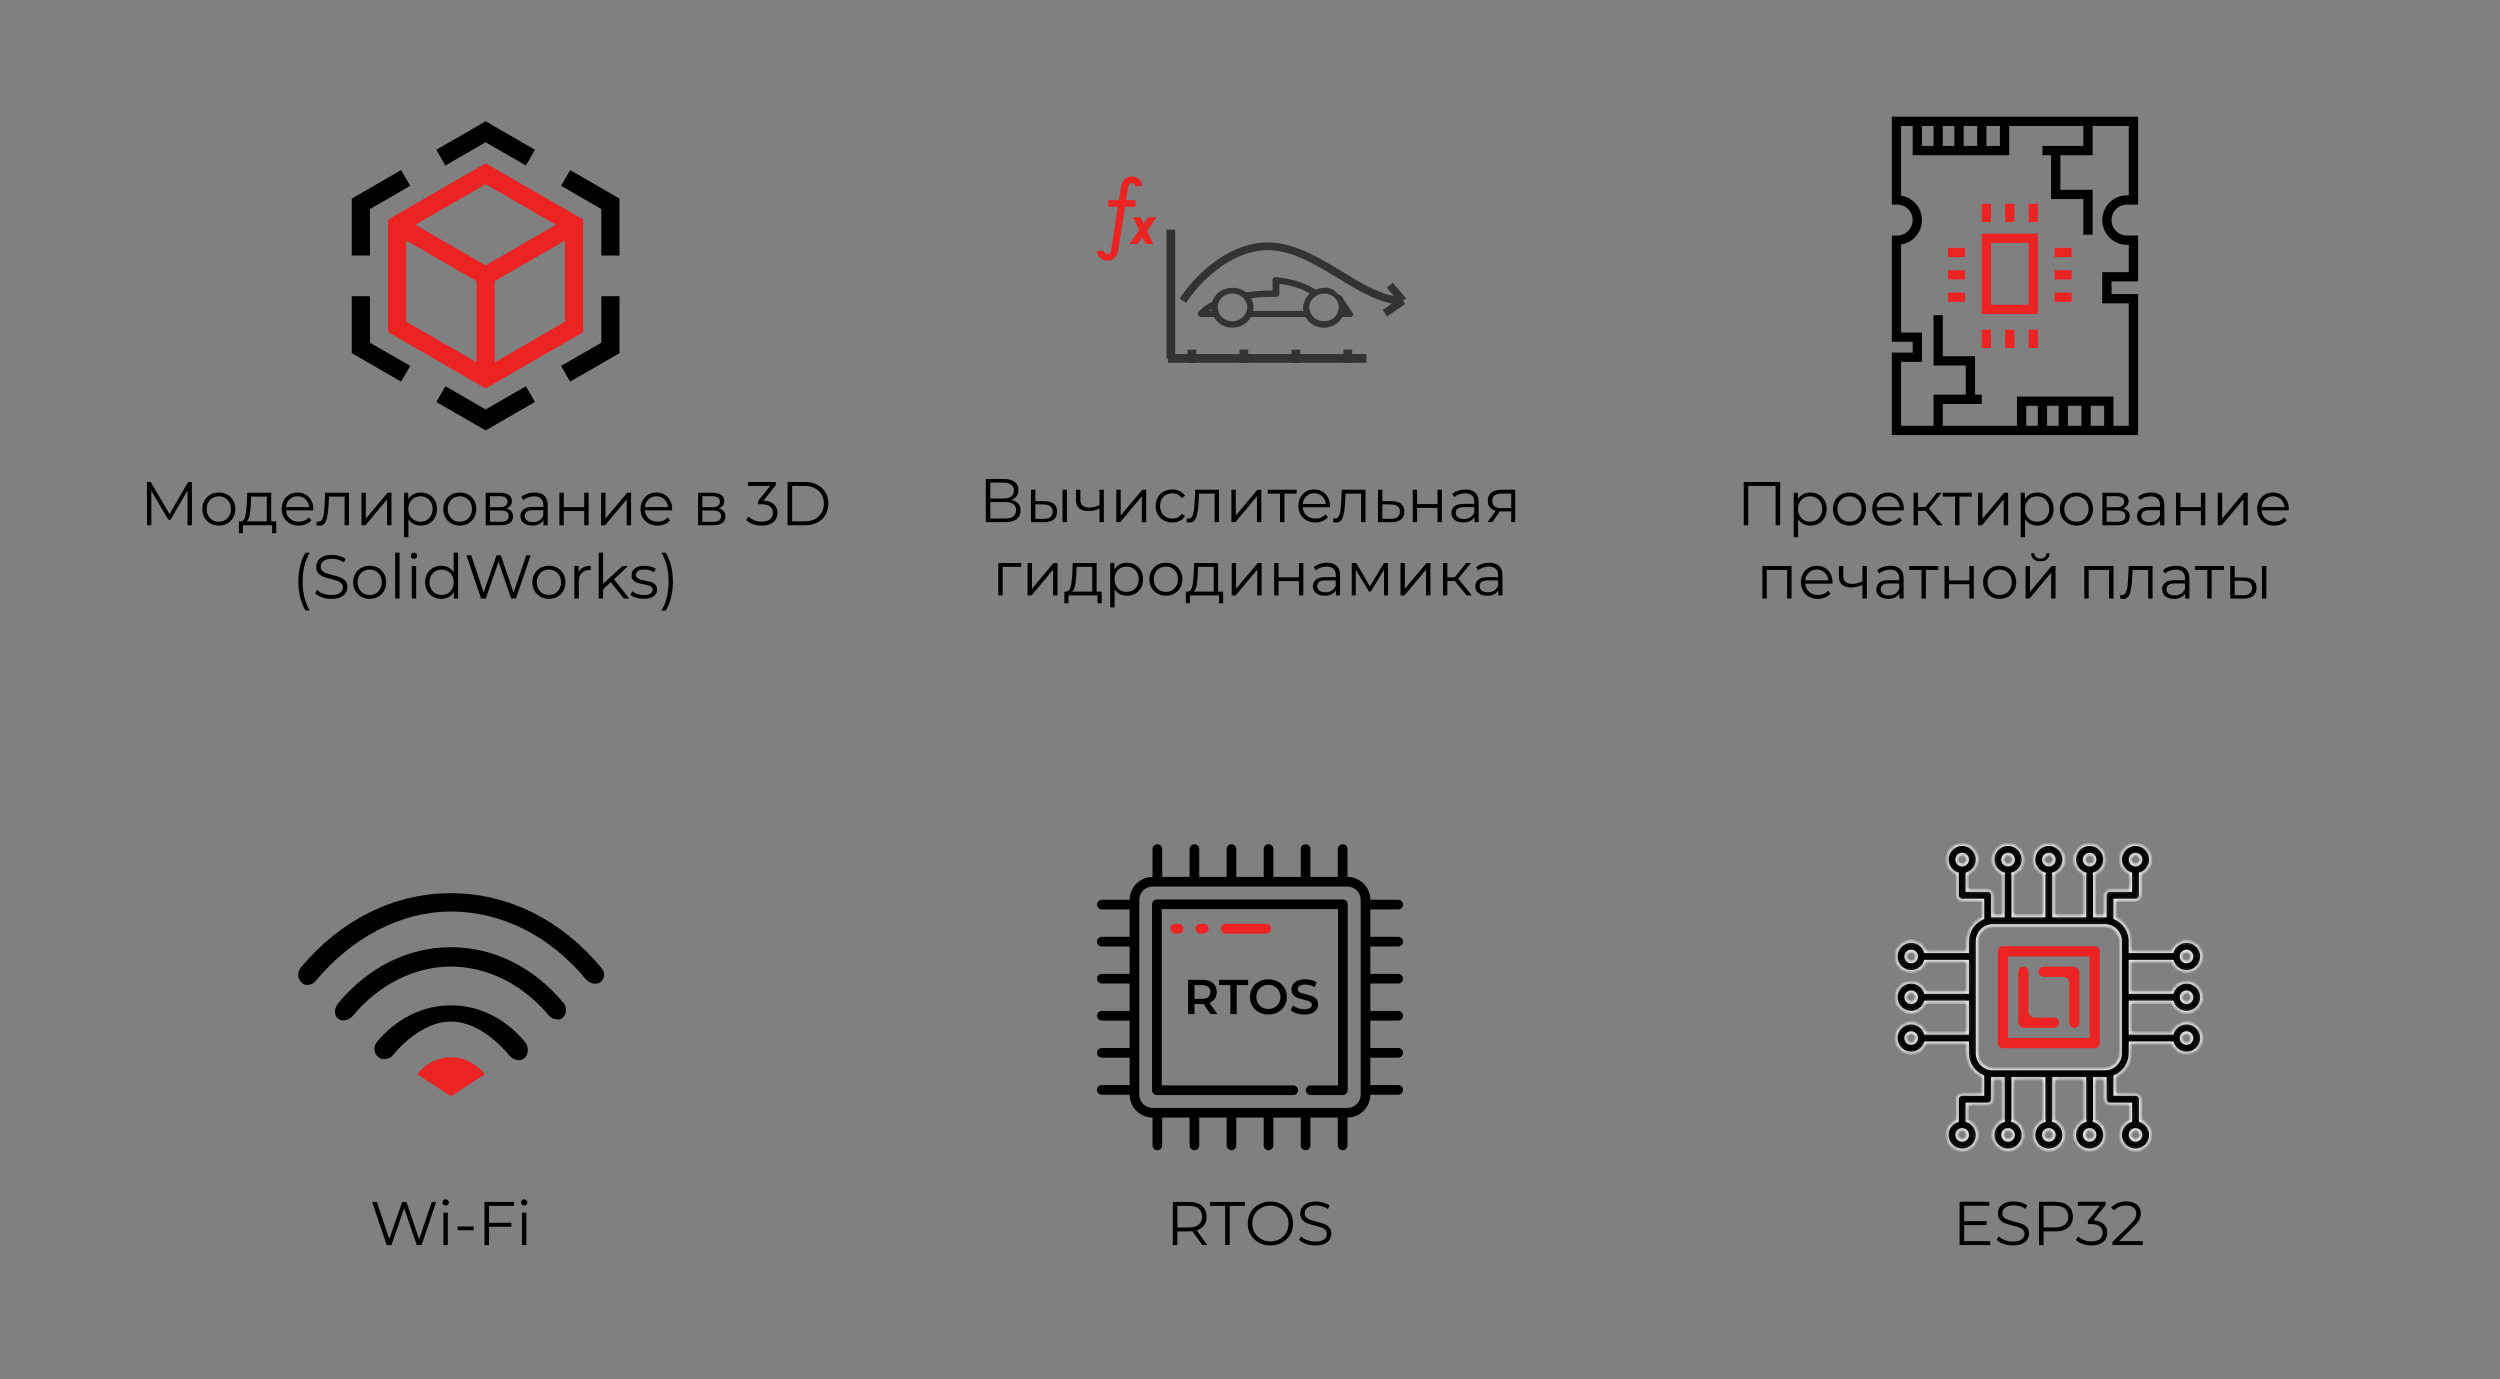 <?xml version="1.0" encoding="UTF-8"?> <svg xmlns="http://www.w3.org/2000/svg" width="580" height="320" viewBox="0 0 580 320" fill="none"><rect x="0" y="0" width="580" height="320" fill="#808080" stroke="none"/><g clip-path="url(#clip0_2129_987)"><path d="M90.038 50.935V77.065L112.667 90.13L135.296 77.065V50.935L112.667 37.871L90.038 50.935ZM128.976 52.152L112.667 61.568L96.358 52.152L112.667 42.736L128.976 52.152ZM94.251 55.801L110.56 65.217V84.048L94.251 74.632V55.801ZM114.774 84.048V65.217L131.082 55.801V74.632L114.774 84.048Z" fill="#EB2323"></path><path d="M112.667 33.005L122.008 38.398L124.114 34.749L112.667 28.14L101.22 34.749L103.327 38.398L112.667 33.005Z" fill="black"></path><path d="M85.824 48.502L95.165 43.11L93.058 39.46L81.611 46.07V59.288H85.824V48.502Z" fill="black"></path><path d="M85.824 68.712H81.611V81.93L93.058 88.54L95.165 84.891L85.824 79.498V68.712Z" fill="black"></path><path d="M112.667 94.995L103.327 89.603L101.22 93.252L112.667 99.861L124.114 93.252L122.008 89.603L112.667 94.995Z" fill="black"></path><path d="M139.51 79.498L130.169 84.891L132.276 88.54L143.723 81.93V68.712H139.51V79.498Z" fill="black"></path><path d="M132.276 39.46L130.169 43.11L139.51 48.502V59.288H143.723V46.07L132.276 39.46Z" fill="black"></path></g><path d="M44.522 111.82V121.861H43.503V113.828L39.558 120.584H39.056L35.112 113.871V121.861H34.093V111.82H34.968L39.329 119.265L43.647 111.82H44.522ZM50.774 121.933C50.047 121.933 49.392 121.77 48.809 121.445C48.225 121.11 47.767 120.651 47.432 120.068C47.097 119.484 46.93 118.825 46.93 118.088C46.93 117.352 47.097 116.692 47.432 116.109C47.767 115.525 48.225 115.071 48.809 114.746C49.392 114.421 50.047 114.258 50.774 114.258C51.501 114.258 52.156 114.421 52.739 114.746C53.322 115.071 53.777 115.525 54.102 116.109C54.437 116.692 54.604 117.352 54.604 118.088C54.604 118.825 54.437 119.484 54.102 120.068C53.777 120.651 53.322 121.11 52.739 121.445C52.156 121.77 51.501 121.933 50.774 121.933ZM50.774 121.029C51.309 121.029 51.788 120.909 52.208 120.67C52.639 120.422 52.974 120.073 53.212 119.623C53.452 119.174 53.571 118.662 53.571 118.088C53.571 117.515 53.452 117.003 53.212 116.553C52.974 116.104 52.639 115.76 52.208 115.521C51.788 115.272 51.309 115.148 50.774 115.148C50.239 115.148 49.756 115.272 49.325 115.521C48.904 115.76 48.57 116.104 48.321 116.553C48.082 117.003 47.962 117.515 47.962 118.088C47.962 118.662 48.082 119.174 48.321 119.623C48.57 120.073 48.904 120.422 49.325 120.67C49.756 120.909 50.239 121.029 50.774 121.029ZM64.097 120.971V123.683H63.136V121.861H56.38V123.683H55.419V120.971H55.849C56.356 120.943 56.7 120.57 56.882 119.853C57.064 119.135 57.188 118.131 57.255 116.84L57.355 114.316H62.921V120.971H64.097ZM58.187 116.898C58.139 117.969 58.049 118.853 57.915 119.551C57.781 120.24 57.542 120.713 57.197 120.971H61.902V115.219H58.273L58.187 116.898ZM72.68 118.404H66.369C66.426 119.188 66.727 119.824 67.272 120.312C67.817 120.79 68.506 121.029 69.338 121.029C69.807 121.029 70.237 120.948 70.629 120.785C71.021 120.613 71.361 120.364 71.647 120.039L72.221 120.699C71.886 121.101 71.466 121.407 70.959 121.617C70.462 121.827 69.912 121.933 69.309 121.933C68.535 121.933 67.846 121.77 67.244 121.445C66.651 121.11 66.187 120.651 65.852 120.068C65.518 119.484 65.35 118.825 65.35 118.088C65.35 117.352 65.508 116.692 65.824 116.109C66.149 115.525 66.589 115.071 67.143 114.746C67.708 114.421 68.339 114.258 69.037 114.258C69.735 114.258 70.361 114.421 70.916 114.746C71.471 115.071 71.906 115.525 72.221 116.109C72.537 116.683 72.695 117.342 72.695 118.088L72.68 118.404ZM69.037 115.133C68.31 115.133 67.698 115.368 67.201 115.836C66.713 116.295 66.436 116.898 66.369 117.644H71.719C71.652 116.898 71.37 116.295 70.873 115.836C70.385 115.368 69.773 115.133 69.037 115.133ZM80.963 114.316V121.861H79.945V115.219H76.33L76.229 117.084C76.153 118.653 75.971 119.857 75.684 120.699C75.397 121.54 74.886 121.961 74.149 121.961C73.949 121.961 73.705 121.923 73.418 121.846L73.49 120.971C73.662 121.01 73.781 121.029 73.848 121.029C74.24 121.029 74.537 120.847 74.737 120.484C74.938 120.12 75.072 119.671 75.139 119.135C75.206 118.6 75.263 117.892 75.311 117.012L75.44 114.316H80.963ZM83.858 114.316H84.876V120.312L89.911 114.316H90.815V121.861H89.797V115.865L84.776 121.861H83.858V114.316ZM97.621 114.258C98.329 114.258 98.969 114.421 99.543 114.746C100.117 115.062 100.566 115.511 100.892 116.094C101.217 116.678 101.379 117.342 101.379 118.088C101.379 118.844 101.217 119.513 100.892 120.096C100.566 120.68 100.117 121.134 99.543 121.459C98.979 121.775 98.338 121.933 97.621 121.933C97.009 121.933 96.454 121.808 95.957 121.56C95.469 121.301 95.068 120.928 94.752 120.441V124.644H93.734V114.316H94.709V115.808C95.015 115.31 95.417 114.928 95.914 114.66C96.421 114.392 96.99 114.258 97.621 114.258ZM97.549 121.029C98.075 121.029 98.553 120.909 98.984 120.67C99.414 120.422 99.749 120.073 99.988 119.623C100.236 119.174 100.361 118.662 100.361 118.088C100.361 117.515 100.236 117.008 99.988 116.568C99.749 116.118 99.414 115.769 98.984 115.521C98.553 115.272 98.075 115.148 97.549 115.148C97.014 115.148 96.531 115.272 96.1 115.521C95.68 115.769 95.345 116.118 95.096 116.568C94.857 117.008 94.738 117.515 94.738 118.088C94.738 118.662 94.857 119.174 95.096 119.623C95.345 120.073 95.68 120.422 96.1 120.67C96.531 120.909 97.014 121.029 97.549 121.029ZM106.68 121.933C105.953 121.933 105.298 121.77 104.715 121.445C104.132 121.11 103.673 120.651 103.338 120.068C103.003 119.484 102.836 118.825 102.836 118.088C102.836 117.352 103.003 116.692 103.338 116.109C103.673 115.525 104.132 115.071 104.715 114.746C105.298 114.421 105.953 114.258 106.68 114.258C107.407 114.258 108.062 114.421 108.645 114.746C109.229 115.071 109.683 115.525 110.008 116.109C110.343 116.692 110.51 117.352 110.51 118.088C110.51 118.825 110.343 119.484 110.008 120.068C109.683 120.651 109.229 121.11 108.645 121.445C108.062 121.77 107.407 121.933 106.68 121.933ZM106.68 121.029C107.216 121.029 107.694 120.909 108.115 120.67C108.545 120.422 108.88 120.073 109.119 119.623C109.358 119.174 109.477 118.662 109.477 118.088C109.477 117.515 109.358 117.003 109.119 116.553C108.88 116.104 108.545 115.76 108.115 115.521C107.694 115.272 107.216 115.148 106.68 115.148C106.145 115.148 105.662 115.272 105.231 115.521C104.811 115.76 104.476 116.104 104.227 116.553C103.988 117.003 103.869 117.515 103.869 118.088C103.869 118.662 103.988 119.174 104.227 119.623C104.476 120.073 104.811 120.422 105.231 120.67C105.662 120.909 106.145 121.029 106.68 121.029ZM117.492 117.959C118.515 118.198 119.027 118.815 119.027 119.81C119.027 120.469 118.783 120.976 118.295 121.33C117.808 121.684 117.081 121.861 116.115 121.861H112.687V114.316H116.014C116.875 114.316 117.549 114.483 118.037 114.818C118.525 115.153 118.769 115.631 118.769 116.252C118.769 116.663 118.654 117.017 118.424 117.314C118.204 117.601 117.894 117.816 117.492 117.959ZM113.676 117.672H115.943C116.526 117.672 116.971 117.562 117.277 117.342C117.592 117.122 117.75 116.802 117.75 116.381C117.75 115.961 117.592 115.645 117.277 115.435C116.971 115.224 116.526 115.119 115.943 115.119H113.676V117.672ZM116.072 121.058C116.722 121.058 117.21 120.952 117.535 120.742C117.86 120.532 118.023 120.202 118.023 119.752C118.023 119.303 117.874 118.973 117.578 118.762C117.282 118.543 116.813 118.433 116.172 118.433H113.676V121.058H116.072ZM124.01 114.258C124.995 114.258 125.75 114.507 126.276 115.004C126.802 115.492 127.065 116.219 127.065 117.185V121.861H126.09V120.685C125.86 121.077 125.521 121.383 125.071 121.603C124.632 121.823 124.106 121.933 123.494 121.933C122.652 121.933 121.983 121.732 121.485 121.33C120.988 120.928 120.739 120.398 120.739 119.738C120.739 119.097 120.969 118.581 121.428 118.189C121.897 117.797 122.638 117.601 123.651 117.601H126.047V117.142C126.047 116.491 125.865 115.999 125.502 115.664C125.138 115.32 124.608 115.148 123.91 115.148C123.431 115.148 122.972 115.229 122.532 115.392C122.093 115.545 121.715 115.76 121.399 116.037L120.94 115.277C121.323 114.952 121.782 114.703 122.317 114.531C122.853 114.349 123.417 114.258 124.01 114.258ZM123.651 121.129C124.225 121.129 124.718 121 125.129 120.742C125.54 120.474 125.846 120.092 126.047 119.594V118.361H123.68C122.389 118.361 121.744 118.81 121.744 119.709C121.744 120.149 121.911 120.498 122.246 120.756C122.58 121.005 123.049 121.129 123.651 121.129ZM129.776 114.316H130.795V117.658H135.543V114.316H136.561V121.861H135.543V118.533H130.795V121.861H129.776V114.316ZM139.456 114.316H140.474V120.312L145.509 114.316H146.413V121.861H145.394V115.865L140.374 121.861H139.456V114.316ZM155.93 118.404H149.619C149.676 119.188 149.977 119.824 150.522 120.312C151.067 120.79 151.756 121.029 152.588 121.029C153.056 121.029 153.487 120.948 153.879 120.785C154.271 120.613 154.61 120.364 154.897 120.039L155.471 120.699C155.136 121.101 154.715 121.407 154.209 121.617C153.711 121.827 153.162 121.933 152.559 121.933C151.784 121.933 151.096 121.77 150.494 121.445C149.901 121.11 149.437 120.651 149.102 120.068C148.767 119.484 148.6 118.825 148.6 118.088C148.6 117.352 148.758 116.692 149.073 116.109C149.399 115.525 149.838 115.071 150.393 114.746C150.957 114.421 151.588 114.258 152.287 114.258C152.985 114.258 153.611 114.421 154.166 114.746C154.72 115.071 155.155 115.525 155.471 116.109C155.787 116.683 155.944 117.342 155.944 118.088L155.93 118.404ZM152.287 115.133C151.56 115.133 150.948 115.368 150.45 115.836C149.963 116.295 149.685 116.898 149.619 117.644H154.969C154.902 116.898 154.62 116.295 154.123 115.836C153.635 115.368 153.023 115.133 152.287 115.133ZM166.758 117.959C167.781 118.198 168.293 118.815 168.293 119.81C168.293 120.469 168.049 120.976 167.561 121.33C167.074 121.684 166.347 121.861 165.381 121.861H161.953V114.316H165.281C166.141 114.316 166.816 114.483 167.303 114.818C167.791 115.153 168.035 115.631 168.035 116.252C168.035 116.663 167.92 117.017 167.691 117.314C167.471 117.601 167.16 117.816 166.758 117.959ZM162.943 117.672H165.209C165.792 117.672 166.237 117.562 166.543 117.342C166.859 117.122 167.016 116.802 167.016 116.381C167.016 115.961 166.859 115.645 166.543 115.435C166.237 115.224 165.792 115.119 165.209 115.119H162.943V117.672ZM165.338 121.058C165.988 121.058 166.476 120.952 166.801 120.742C167.126 120.532 167.289 120.202 167.289 119.752C167.289 119.303 167.141 118.973 166.844 118.762C166.548 118.543 166.079 118.433 165.439 118.433H162.943V121.058H165.338ZM177.145 116.123C178.197 116.181 178.995 116.467 179.541 116.984C180.095 117.491 180.373 118.155 180.373 118.978C180.373 119.551 180.234 120.063 179.957 120.512C179.679 120.952 179.268 121.301 178.723 121.56C178.178 121.818 177.513 121.947 176.729 121.947C176.002 121.947 175.314 121.832 174.664 121.603C174.023 121.364 173.506 121.048 173.114 120.656L173.616 119.838C173.951 120.183 174.396 120.465 174.95 120.685C175.505 120.895 176.098 121 176.729 121C177.552 121 178.187 120.823 178.637 120.469C179.086 120.106 179.311 119.609 179.311 118.978C179.311 118.356 179.086 117.868 178.637 117.515C178.187 117.161 177.508 116.984 176.6 116.984H175.883V116.224L178.666 112.738H173.53V111.82H179.985V112.551L177.145 116.123ZM182.717 111.82H186.805C187.867 111.82 188.804 112.035 189.617 112.465C190.43 112.886 191.061 113.479 191.51 114.244C191.96 115 192.184 115.865 192.184 116.84C192.184 117.816 191.96 118.686 191.51 119.451C191.061 120.206 190.43 120.799 189.617 121.23C188.804 121.65 187.867 121.861 186.805 121.861H182.717V111.82ZM186.748 120.943C187.628 120.943 188.397 120.771 189.057 120.426C189.717 120.073 190.229 119.59 190.592 118.978C190.956 118.356 191.137 117.644 191.137 116.84C191.137 116.037 190.956 115.329 190.592 114.717C190.229 114.096 189.717 113.613 189.057 113.269C188.397 112.915 187.628 112.738 186.748 112.738H183.779V120.943H186.748ZM70.878 141.644C70.342 140.764 69.931 139.755 69.644 138.617C69.357 137.469 69.214 136.241 69.214 134.931C69.214 133.62 69.357 132.392 69.644 131.244C69.931 130.087 70.342 129.078 70.878 128.217H71.853C71.289 129.183 70.873 130.221 70.605 131.33C70.347 132.439 70.218 133.64 70.218 134.931C70.218 136.222 70.347 137.422 70.605 138.531C70.873 139.64 71.289 140.678 71.853 141.644H70.878ZM76.846 138.947C76.1 138.947 75.383 138.827 74.695 138.588C74.016 138.349 73.49 138.034 73.117 137.642L73.533 136.824C73.896 137.187 74.379 137.484 74.981 137.713C75.584 137.933 76.206 138.043 76.846 138.043C77.745 138.043 78.419 137.881 78.869 137.556C79.318 137.221 79.543 136.79 79.543 136.265C79.543 135.863 79.419 135.543 79.17 135.303C78.931 135.064 78.635 134.883 78.281 134.758C77.927 134.625 77.434 134.481 76.803 134.328C76.048 134.137 75.445 133.955 74.996 133.783C74.546 133.601 74.159 133.329 73.834 132.965C73.518 132.602 73.361 132.109 73.361 131.488C73.361 130.981 73.495 130.522 73.762 130.111C74.03 129.69 74.441 129.355 74.996 129.107C75.55 128.858 76.239 128.734 77.061 128.734C77.635 128.734 78.195 128.815 78.74 128.978C79.294 129.131 79.772 129.346 80.174 129.623L79.816 130.469C79.395 130.192 78.945 129.987 78.467 129.853C77.989 129.709 77.52 129.638 77.061 129.638C76.182 129.638 75.517 129.81 75.068 130.154C74.628 130.489 74.408 130.924 74.408 131.459C74.408 131.861 74.527 132.186 74.766 132.435C75.015 132.674 75.321 132.86 75.684 132.994C76.057 133.118 76.555 133.257 77.176 133.41C77.912 133.592 78.505 133.773 78.955 133.955C79.414 134.127 79.801 134.395 80.117 134.758C80.432 135.112 80.59 135.595 80.59 136.207C80.59 136.714 80.451 137.178 80.174 137.599C79.906 138.01 79.49 138.34 78.926 138.588C78.362 138.827 77.669 138.947 76.846 138.947ZM85.772 138.933C85.045 138.933 84.39 138.77 83.807 138.445C83.223 138.11 82.764 137.651 82.43 137.068C82.095 136.484 81.927 135.825 81.927 135.088C81.927 134.352 82.095 133.692 82.43 133.109C82.764 132.525 83.223 132.071 83.807 131.746C84.39 131.421 85.045 131.258 85.772 131.258C86.499 131.258 87.154 131.421 87.737 131.746C88.32 132.071 88.775 132.525 89.1 133.109C89.434 133.692 89.602 134.352 89.602 135.088C89.602 135.825 89.434 136.484 89.1 137.068C88.775 137.651 88.32 138.11 87.737 138.445C87.154 138.77 86.499 138.933 85.772 138.933ZM85.772 138.029C86.307 138.029 86.785 137.909 87.206 137.67C87.636 137.422 87.971 137.073 88.21 136.623C88.449 136.174 88.569 135.662 88.569 135.088C88.569 134.515 88.449 134.003 88.21 133.553C87.971 133.104 87.636 132.76 87.206 132.521C86.785 132.272 86.307 132.148 85.772 132.148C85.236 132.148 84.753 132.272 84.323 132.521C83.902 132.76 83.567 133.104 83.319 133.553C83.08 134.003 82.96 134.515 82.96 135.088C82.96 135.662 83.08 136.174 83.319 136.623C83.567 137.073 83.902 137.422 84.323 137.67C84.753 137.909 85.236 138.029 85.772 138.029ZM91.681 128.217H92.699V138.861H91.681V128.217ZM95.533 131.316H96.552V138.861H95.533V131.316ZM96.049 129.666C95.839 129.666 95.662 129.594 95.519 129.451C95.375 129.308 95.304 129.135 95.304 128.935C95.304 128.743 95.375 128.576 95.519 128.433C95.662 128.289 95.839 128.217 96.049 128.217C96.26 128.217 96.437 128.289 96.58 128.433C96.724 128.566 96.795 128.729 96.795 128.92C96.795 129.131 96.724 129.308 96.58 129.451C96.437 129.594 96.26 129.666 96.049 129.666ZM106.271 128.217V138.861H105.295V137.369C104.989 137.876 104.583 138.263 104.076 138.531C103.579 138.799 103.014 138.933 102.383 138.933C101.676 138.933 101.035 138.77 100.461 138.445C99.887 138.12 99.438 137.665 99.113 137.082C98.788 136.499 98.625 135.834 98.625 135.088C98.625 134.342 98.788 133.678 99.113 133.094C99.438 132.511 99.887 132.062 100.461 131.746C101.035 131.421 101.676 131.258 102.383 131.258C102.995 131.258 103.545 131.387 104.033 131.646C104.53 131.894 104.937 132.262 105.252 132.75V128.217H106.271ZM102.469 138.029C102.995 138.029 103.469 137.909 103.889 137.67C104.32 137.422 104.654 137.073 104.893 136.623C105.142 136.174 105.266 135.662 105.266 135.088C105.266 134.515 105.142 134.003 104.893 133.553C104.654 133.104 104.32 132.76 103.889 132.521C103.469 132.272 102.995 132.148 102.469 132.148C101.934 132.148 101.451 132.272 101.021 132.521C100.6 132.76 100.265 133.104 100.016 133.553C99.777 134.003 99.658 134.515 99.658 135.088C99.658 135.662 99.777 136.174 100.016 136.623C100.265 137.073 100.6 137.422 101.021 137.67C101.451 137.909 101.934 138.029 102.469 138.029ZM123.107 128.82L119.722 138.861H118.603L115.662 130.297L112.707 138.861H111.603L108.218 128.82H109.308L112.205 137.455L115.203 128.82H116.193L119.148 137.498L122.088 128.82H123.107ZM127.348 138.933C126.621 138.933 125.966 138.77 125.382 138.445C124.799 138.11 124.34 137.651 124.005 137.068C123.671 136.484 123.503 135.825 123.503 135.088C123.503 134.352 123.671 133.692 124.005 133.109C124.34 132.525 124.799 132.071 125.382 131.746C125.966 131.421 126.621 131.258 127.348 131.258C128.074 131.258 128.729 131.421 129.313 131.746C129.896 132.071 130.35 132.525 130.675 133.109C131.01 133.692 131.178 134.352 131.178 135.088C131.178 135.825 131.01 136.484 130.675 137.068C130.35 137.651 129.896 138.11 129.313 138.445C128.729 138.77 128.074 138.933 127.348 138.933ZM127.348 138.029C127.883 138.029 128.361 137.909 128.782 137.67C129.212 137.422 129.547 137.073 129.786 136.623C130.025 136.174 130.145 135.662 130.145 135.088C130.145 134.515 130.025 134.003 129.786 133.553C129.547 133.104 129.212 132.76 128.782 132.521C128.361 132.272 127.883 132.148 127.348 132.148C126.812 132.148 126.329 132.272 125.899 132.521C125.478 132.76 125.143 133.104 124.895 133.553C124.656 134.003 124.536 134.515 124.536 135.088C124.536 135.662 124.656 136.174 124.895 136.623C125.143 137.073 125.478 137.422 125.899 137.67C126.329 137.909 126.812 138.029 127.348 138.029ZM134.232 132.793C134.471 132.286 134.825 131.904 135.294 131.646C135.772 131.387 136.36 131.258 137.058 131.258V132.248L136.814 132.234C136.02 132.234 135.399 132.478 134.949 132.965C134.5 133.453 134.275 134.137 134.275 135.017V138.861H133.257V131.316H134.232V132.793ZM141.699 135.074L139.92 136.709V138.861H138.902V128.217H139.92V135.433L144.425 131.316H145.687L142.459 134.4L145.988 138.861H144.74L141.699 135.074ZM149.315 138.933C148.703 138.933 148.115 138.846 147.551 138.674C146.996 138.493 146.561 138.268 146.246 138L146.705 137.197C147.02 137.446 147.417 137.651 147.895 137.814C148.373 137.967 148.871 138.043 149.387 138.043C150.076 138.043 150.582 137.938 150.908 137.728C151.242 137.508 151.41 137.202 151.41 136.81C151.41 136.532 151.319 136.317 151.137 136.164C150.955 136.002 150.726 135.882 150.449 135.806C150.171 135.719 149.803 135.638 149.344 135.562C148.732 135.447 148.24 135.332 147.867 135.217C147.494 135.093 147.173 134.887 146.905 134.601C146.647 134.314 146.518 133.917 146.518 133.41C146.518 132.779 146.781 132.262 147.307 131.861C147.833 131.459 148.565 131.258 149.502 131.258C149.99 131.258 150.477 131.325 150.965 131.459C151.453 131.584 151.854 131.751 152.17 131.961L151.725 132.779C151.104 132.349 150.362 132.133 149.502 132.133C148.852 132.133 148.359 132.248 148.024 132.478C147.699 132.707 147.537 133.008 147.537 133.381C147.537 133.668 147.627 133.898 147.809 134.07C148 134.242 148.235 134.371 148.512 134.457C148.789 134.534 149.172 134.615 149.66 134.701C150.262 134.816 150.745 134.931 151.108 135.045C151.472 135.16 151.783 135.356 152.041 135.633C152.299 135.911 152.428 136.293 152.428 136.781C152.428 137.441 152.151 137.967 151.596 138.359C151.051 138.741 150.291 138.933 149.315 138.933ZM153.465 141.644C154.029 140.678 154.445 139.645 154.712 138.545C154.98 137.436 155.114 136.231 155.114 134.931C155.114 133.63 154.98 132.43 154.712 131.33C154.445 130.221 154.029 129.183 153.465 128.217H154.44C154.975 129.078 155.387 130.087 155.674 131.244C155.97 132.392 156.118 133.62 156.118 134.931C156.118 136.241 155.975 137.469 155.688 138.617C155.401 139.765 154.985 140.773 154.44 141.644H153.465Z" fill="black"></path><line x1="271.631" y1="53.284" x2="271.631" y2="83.165" stroke="#333333" stroke-width="2.024"></line><line x1="317.002" y1="83.147" x2="270.948" y2="83.147" stroke="#333333" stroke-width="2.024"></line><line x1="276.515" y1="84.196" x2="276.515" y2="81.105" stroke="#333333" stroke-width="2.024"></line><line x1="288.577" y1="84.196" x2="288.577" y2="81.105" stroke="#333333" stroke-width="2.024"></line><line x1="300.639" y1="84.196" x2="300.639" y2="81.105" stroke="#333333" stroke-width="2.024"></line><line x1="312.701" y1="84.196" x2="312.701" y2="81.105" stroke="#333333" stroke-width="2.024"></line><path d="M261.734 43.327C261.802 42.901 262.114 42.449 262.557 42.449C263.006 42.449 263.371 42.792 263.371 43.214H264.998C264.998 41.949 263.903 40.919 262.557 40.919C261.188 40.919 260.297 42.017 260.124 43.102L259.601 46.426H257.104V47.955H259.36L257.764 58.091L257.759 58.127C257.716 58.533 257.377 58.967 256.941 58.967C256.493 58.967 256.128 58.624 256.128 58.203H254.5C254.5 59.468 255.595 60.497 256.941 60.497C258.311 60.497 259.252 59.383 259.377 58.298L261.005 47.955H263.452V46.426H261.246L261.734 43.327Z" fill="#EB2323"></path><path d="M268.357 50.402H266.402L265.345 51.896L264.64 50.402H262.859L264.277 53.406L262.019 56.596H263.974L265.058 55.063L265.781 56.596H267.562L266.127 53.554L268.357 50.402Z" fill="#EB2323"></path><g clip-path="url(#clip1_2129_987)"><path d="M310.782 68.406L311.114 68.596C310.662 68.596 307.35 66.332 307.35 66.756L305.77 66.969C305.544 67.04 305.393 67.11 305.167 67.181C303.511 66.049 300.651 64.776 296.059 64.281C295.833 64.281 295.607 64.352 295.457 64.422C295.306 64.564 295.231 64.776 295.231 64.917V67.393C294.026 67.393 291.693 67.464 289.058 67.817C288.23 67.11 287.101 66.757 285.897 66.757C283.714 66.757 281.832 68.101 281.229 70.01C279.875 70.647 278.821 71.496 278.068 72.345C277.917 72.557 277.842 72.84 277.993 73.123C278.143 73.335 278.369 73.547 278.67 73.547H281.606C282.434 75.033 284.09 76.023 285.897 76.023C287.779 76.023 289.435 75.033 290.187 73.547H302.834C303.662 75.033 305.318 76.023 307.125 76.023C308.931 76.023 310.663 75.033 311.415 73.547H313.222C313.674 73.547 313.975 73.264 313.975 72.84L311.114 68.596C310.707 68.406 310.916 68.482 310.782 68.406ZM281.079 72.133H280.477C280.627 71.991 280.853 71.92 281.004 71.779C281.004 71.779 281.004 71.779 281.004 71.85C281.004 71.921 281.004 71.921 281.004 71.991C281.079 71.991 281.079 72.062 281.079 72.133ZM285.897 74.538C284.391 74.538 283.111 73.618 282.66 72.274C282.66 72.133 282.584 72.062 282.584 71.92C282.509 71.708 282.509 71.496 282.509 71.284C282.509 71.072 282.509 70.93 282.584 70.718C282.584 70.647 282.584 70.647 282.584 70.576C282.961 69.162 284.24 68.101 285.896 68.101C286.8 68.101 287.703 68.454 288.305 69.02C288.456 69.162 288.606 69.303 288.682 69.445C288.757 69.515 288.832 69.657 288.907 69.798C288.983 69.869 288.983 69.94 289.058 70.081C289.133 70.223 289.133 70.364 289.208 70.506C289.208 70.576 289.284 70.647 289.284 70.647C289.359 70.859 289.359 71.072 289.359 71.284C289.359 71.496 289.359 71.708 289.284 71.92C289.284 72.062 289.208 72.133 289.208 72.203C288.682 73.618 287.402 74.538 285.897 74.538ZM302.382 72.133H290.714V72.062C290.714 71.85 290.79 71.637 290.79 71.425C290.79 71.213 290.79 71.072 290.79 70.859C290.79 70.788 290.79 70.788 290.79 70.718C290.79 70.576 290.714 70.506 290.714 70.364C290.714 70.293 290.714 70.223 290.639 70.152C290.639 70.01 290.564 69.94 290.564 69.869C290.564 69.798 290.488 69.728 290.488 69.657C290.413 69.515 290.338 69.374 290.262 69.232C290.262 69.232 290.262 69.232 290.262 69.162C293.424 68.808 295.983 68.879 296.059 68.879C296.285 68.879 296.435 68.808 296.586 68.666C296.736 68.525 296.811 68.384 296.811 68.171V65.837C300.199 66.262 302.457 67.252 303.887 68.101C303.812 68.171 303.661 68.313 303.586 68.384C303.586 68.384 303.586 68.384 303.511 68.454C303.436 68.596 303.285 68.667 303.21 68.808C302.683 69.586 302.307 70.435 302.307 71.425C302.307 71.567 302.307 71.85 302.382 72.133C302.382 72.062 302.382 72.062 302.382 72.133ZM307.2 74.538C305.694 74.538 304.414 73.618 303.963 72.345C303.887 72.203 303.887 72.062 303.812 71.991C303.812 71.85 303.737 71.708 303.737 71.496C303.737 71.425 303.737 71.425 303.737 71.355C303.737 71.142 303.737 71.001 303.812 70.789C303.812 70.718 303.812 70.647 303.812 70.647C303.888 70.506 303.888 70.364 303.963 70.152C303.963 70.081 304.038 70.081 304.038 70.011C304.113 69.869 304.189 69.799 304.264 69.657C304.339 69.586 304.339 69.516 304.414 69.516C304.49 69.374 304.64 69.303 304.716 69.162C304.791 69.091 304.791 69.091 304.866 69.02C304.941 68.95 305.092 68.808 305.242 68.738C305.318 68.667 305.318 68.667 305.393 68.596C305.92 68.313 306.522 68.101 307.2 68.101C309.082 68.101 310.587 69.516 310.587 71.284C310.587 71.496 310.587 71.709 310.512 71.921C310.512 72.062 310.436 72.133 310.436 72.204C309.985 73.618 308.705 74.538 307.2 74.538ZM312.018 72.133V72.062C312.018 71.85 312.093 71.637 312.093 71.425V71.354C312.093 71.213 312.093 71.072 312.093 70.93C312.093 70.859 312.093 70.788 312.093 70.718C312.093 70.647 312.093 70.576 312.018 70.435C312.018 70.364 312.018 70.293 311.942 70.223C311.942 70.152 311.867 70.081 311.867 70.01C311.867 69.94 311.792 69.869 311.792 69.798C311.792 69.727 311.716 69.657 311.716 69.586C311.716 69.515 311.641 69.444 311.641 69.374C311.641 69.303 311.566 69.232 311.566 69.161C311.566 69.091 311.49 69.02 311.415 68.949C311.34 68.878 311.34 68.808 311.265 68.737C311.189 68.666 311.189 68.596 311.114 68.596C311.039 68.525 310.857 68.477 310.782 68.406C310.707 68.335 310.607 68.398 310.532 68.327C310.457 68.257 310.587 68.406 310.512 68.406C310.437 68.335 310.607 68.398 310.532 68.327C310.457 68.257 310.573 68.447 310.573 68.376C310.498 68.305 310.148 68.037 310.148 67.967C310.073 67.896 309.84 67.677 309.765 67.606C309.84 67.677 309.689 67.535 309.765 67.606C309.689 67.535 309.456 67.316 309.381 67.245C309.305 67.175 309.381 67.245 309.307 67.181C309.232 67.181 309.157 67.11 309.082 67.11C309.006 67.11 308.931 67.039 308.856 67.039C308.78 67.039 308.705 66.969 308.63 66.969C308.555 66.969 308.479 66.898 308.404 66.898C308.329 66.898 308.254 66.827 308.178 66.827C308.103 66.827 308.028 66.827 307.952 66.756C307.877 66.756 307.802 66.756 307.727 66.756C307.651 66.756 307.576 66.756 307.501 66.756C307.425 66.756 307.35 66.756 307.35 66.756L310.512 68.406L312.018 72.133Z" fill="#333333"></path></g><path d="M274.457 69.77C277.015 65.683 284.435 57.437 293.646 57.148C305.159 56.787 315.522 69.77 325.5 69.77M325.5 69.77L322.43 66.164M325.5 69.77L321.278 72.655" stroke="#333333" stroke-width="1.8"></path><path d="M234.644 115.974C235.34 116.117 235.87 116.398 236.232 116.818C236.595 117.228 236.776 117.767 236.776 118.435C236.776 119.303 236.466 119.971 235.846 120.438C235.235 120.906 234.334 121.14 233.141 121.14H228.705V111.123H232.869C233.938 111.123 234.772 111.342 235.373 111.781C235.974 112.22 236.275 112.854 236.275 113.684C236.275 114.247 236.132 114.724 235.846 115.115C235.559 115.497 235.159 115.783 234.644 115.974ZM229.75 115.659H232.812C233.585 115.659 234.176 115.502 234.586 115.187C235.006 114.872 235.216 114.414 235.216 113.813C235.216 113.212 235.006 112.754 234.586 112.439C234.176 112.124 233.585 111.967 232.812 111.967H229.75V115.659ZM233.141 120.295C234.868 120.295 235.731 119.651 235.731 118.364C235.731 117.104 234.868 116.475 233.141 116.475H229.75V120.295H233.141ZM242.343 116.274C243.287 116.284 244.007 116.494 244.504 116.904C245 117.314 245.248 117.906 245.248 118.678C245.248 119.48 244.981 120.095 244.446 120.524C243.912 120.954 243.149 121.163 242.157 121.154L239.18 121.14V113.613H240.196V116.246L242.343 116.274ZM246.507 113.613H247.523V121.14H246.507V113.613ZM242.099 120.381C242.796 120.391 243.321 120.252 243.674 119.966C244.036 119.67 244.217 119.241 244.217 118.678C244.217 118.125 244.041 117.715 243.688 117.448C243.335 117.181 242.805 117.042 242.099 117.033L240.196 117.004V120.353L242.099 120.381ZM256.097 113.613V121.14H255.081V118.006C254.213 118.387 253.359 118.578 252.519 118.578C251.613 118.578 250.907 118.373 250.402 117.963C249.896 117.543 249.643 116.918 249.643 116.088V113.613H250.659V116.031C250.659 116.594 250.84 117.023 251.203 117.319C251.565 117.605 252.066 117.748 252.705 117.748C253.411 117.748 254.203 117.562 255.081 117.19V113.613H256.097ZM258.982 113.613H259.998V119.594L265.021 113.613H265.923V121.14H264.907V115.158L259.898 121.14H258.982V113.613ZM271.983 121.211C271.238 121.211 270.571 121.049 269.979 120.725C269.397 120.4 268.939 119.947 268.605 119.365C268.272 118.774 268.105 118.111 268.105 117.376C268.105 116.642 268.272 115.983 268.605 115.401C268.939 114.819 269.397 114.366 269.979 114.042C270.571 113.718 271.238 113.555 271.983 113.555C272.631 113.555 273.208 113.684 273.714 113.942C274.229 114.19 274.635 114.557 274.93 115.044L274.172 115.559C273.924 115.187 273.609 114.91 273.228 114.729C272.846 114.538 272.431 114.443 271.983 114.443C271.439 114.443 270.947 114.567 270.509 114.815C270.079 115.053 269.741 115.397 269.493 115.845C269.254 116.293 269.135 116.804 269.135 117.376C269.135 117.958 269.254 118.473 269.493 118.922C269.741 119.36 270.079 119.704 270.509 119.952C270.947 120.19 271.439 120.31 271.983 120.31C272.431 120.31 272.846 120.219 273.228 120.038C273.609 119.857 273.924 119.58 274.172 119.208L274.93 119.723C274.635 120.209 274.229 120.582 273.714 120.839C273.199 121.087 272.622 121.211 271.983 121.211ZM282.799 113.613V121.14H281.783V114.514H278.177L278.077 116.374C278.001 117.939 277.82 119.141 277.533 119.981C277.247 120.82 276.737 121.24 276.002 121.24C275.802 121.24 275.559 121.202 275.272 121.125L275.344 120.252C275.516 120.291 275.635 120.31 275.702 120.31C276.093 120.31 276.389 120.128 276.589 119.766C276.789 119.403 276.923 118.955 276.99 118.421C277.056 117.887 277.114 117.181 277.161 116.303L277.29 113.613H282.799ZM285.688 113.613H286.704V119.594L291.727 113.613H292.628V121.14H291.612V115.158L286.604 121.14H285.688V113.613ZM300.835 114.514H297.987V121.14H296.971V114.514H294.123V113.613H300.835V114.514ZM308.537 117.691H302.24C302.298 118.473 302.598 119.108 303.142 119.594C303.686 120.071 304.373 120.31 305.203 120.31C305.67 120.31 306.099 120.229 306.49 120.066C306.882 119.895 307.22 119.647 307.506 119.322L308.079 119.981C307.745 120.381 307.325 120.686 306.82 120.896C306.324 121.106 305.775 121.211 305.174 121.211C304.401 121.211 303.714 121.049 303.113 120.725C302.522 120.391 302.059 119.933 301.725 119.351C301.391 118.769 301.224 118.111 301.224 117.376C301.224 116.642 301.382 115.983 301.697 115.401C302.021 114.819 302.46 114.366 303.013 114.042C303.576 113.718 304.206 113.555 304.902 113.555C305.598 113.555 306.223 113.718 306.777 114.042C307.33 114.366 307.764 114.819 308.079 115.401C308.394 115.974 308.551 116.632 308.551 117.376L308.537 117.691ZM304.902 114.428C304.177 114.428 303.566 114.662 303.07 115.129C302.584 115.587 302.307 116.188 302.24 116.933H307.578C307.511 116.188 307.23 115.587 306.734 115.129C306.247 114.662 305.637 114.428 304.902 114.428ZM316.8 113.613V121.14H315.784V114.514H312.178L312.077 116.374C312.001 117.939 311.82 119.141 311.534 119.981C311.247 120.82 310.737 121.24 310.002 121.24C309.802 121.24 309.559 121.202 309.273 121.125L309.344 120.252C309.516 120.291 309.635 120.31 309.702 120.31C310.093 120.31 310.389 120.128 310.589 119.766C310.79 119.403 310.923 118.955 310.99 118.421C311.057 117.887 311.114 117.181 311.162 116.303L311.29 113.613H316.8ZM322.922 116.274C323.867 116.284 324.582 116.494 325.069 116.904C325.565 117.314 325.813 117.906 325.813 118.678C325.813 119.48 325.546 120.095 325.011 120.524C324.487 120.954 323.723 121.163 322.722 121.154L319.688 121.14V113.613H320.704V116.246L322.922 116.274ZM322.664 120.381C323.361 120.391 323.886 120.252 324.239 119.966C324.601 119.67 324.782 119.241 324.782 118.678C324.782 118.125 324.606 117.715 324.253 117.448C323.9 117.181 323.37 117.042 322.664 117.033L320.704 117.004V120.353L322.664 120.381ZM327.751 113.613H328.767V116.947H333.504V113.613H334.52V121.14H333.504V117.82H328.767V121.14H327.751V113.613ZM339.998 113.555C340.981 113.555 341.734 113.803 342.259 114.299C342.784 114.786 343.046 115.511 343.046 116.475V121.14H342.073V119.966C341.844 120.357 341.505 120.663 341.057 120.882C340.618 121.101 340.093 121.211 339.483 121.211C338.643 121.211 337.975 121.011 337.479 120.61C336.983 120.209 336.735 119.68 336.735 119.022C336.735 118.383 336.964 117.867 337.422 117.476C337.89 117.085 338.629 116.89 339.64 116.89H342.03V116.432C342.03 115.783 341.849 115.292 341.486 114.958C341.124 114.614 340.594 114.443 339.898 114.443C339.421 114.443 338.963 114.524 338.524 114.686C338.085 114.838 337.708 115.053 337.393 115.33L336.936 114.571C337.317 114.247 337.775 113.999 338.309 113.827C338.844 113.646 339.406 113.555 339.998 113.555ZM339.64 120.41C340.213 120.41 340.704 120.281 341.114 120.023C341.524 119.756 341.83 119.375 342.03 118.879V117.648H339.669C338.381 117.648 337.737 118.096 337.737 118.993C337.737 119.432 337.904 119.78 338.238 120.038C338.572 120.286 339.039 120.41 339.64 120.41ZM351.532 113.613V121.14H350.602V118.65H348.241H347.954L346.209 121.14H345.107L346.981 118.507C346.399 118.344 345.951 118.068 345.636 117.677C345.321 117.285 345.164 116.789 345.164 116.188C345.164 115.349 345.45 114.71 346.023 114.271C346.595 113.832 347.377 113.613 348.369 113.613H351.532ZM346.194 116.217C346.194 117.333 346.905 117.891 348.326 117.891H350.602V114.514H348.398C346.929 114.514 346.194 115.082 346.194 116.217ZM236.929 131.514H232.622V138.14H231.606V130.613H236.929V131.514ZM238.398 130.613H239.414V136.594L244.436 130.613H245.338V138.14H244.322V132.158L239.314 138.14H238.398V130.613ZM255.591 137.252V139.957H254.632V138.14H247.892V139.957H246.933V137.252H247.363C247.868 137.224 248.212 136.852 248.393 136.136C248.574 135.421 248.698 134.419 248.765 133.131L248.865 130.613H254.417V137.252H255.591ZM249.695 133.188C249.647 134.257 249.557 135.139 249.423 135.836C249.29 136.523 249.051 136.995 248.708 137.252H253.401V131.514H249.781L249.695 133.188ZM261.449 130.555C262.155 130.555 262.794 130.718 263.366 131.042C263.939 131.357 264.387 131.805 264.712 132.387C265.036 132.969 265.198 133.632 265.198 134.376C265.198 135.13 265.036 135.798 264.712 136.38C264.387 136.961 263.939 137.415 263.366 137.739C262.804 138.054 262.164 138.211 261.449 138.211C260.838 138.211 260.285 138.087 259.789 137.839C259.302 137.582 258.902 137.209 258.587 136.723V140.916H257.571V130.613H258.544V132.101C258.849 131.605 259.25 131.223 259.746 130.956C260.252 130.689 260.819 130.555 261.449 130.555ZM261.377 137.31C261.902 137.31 262.379 137.19 262.808 136.952C263.238 136.704 263.572 136.356 263.81 135.907C264.058 135.459 264.182 134.949 264.182 134.376C264.182 133.804 264.058 133.298 263.81 132.859C263.572 132.411 263.238 132.063 262.808 131.815C262.379 131.567 261.902 131.443 261.377 131.443C260.843 131.443 260.361 131.567 259.932 131.815C259.512 132.063 259.178 132.411 258.93 132.859C258.692 133.298 258.573 133.804 258.573 134.376C258.573 134.949 258.692 135.459 258.93 135.907C259.178 136.356 259.512 136.704 259.932 136.952C260.361 137.19 260.843 137.31 261.377 137.31ZM270.486 138.211C269.761 138.211 269.108 138.049 268.526 137.725C267.944 137.391 267.486 136.933 267.152 136.351C266.818 135.769 266.651 135.111 266.651 134.376C266.651 133.642 266.818 132.983 267.152 132.401C267.486 131.819 267.944 131.366 268.526 131.042C269.108 130.718 269.761 130.555 270.486 130.555C271.211 130.555 271.865 130.718 272.447 131.042C273.029 131.366 273.482 131.819 273.806 132.401C274.14 132.983 274.307 133.642 274.307 134.376C274.307 135.111 274.14 135.769 273.806 136.351C273.482 136.933 273.029 137.391 272.447 137.725C271.865 138.049 271.211 138.211 270.486 138.211ZM270.486 137.31C271.021 137.31 271.498 137.19 271.917 136.952C272.347 136.704 272.68 136.356 272.919 135.907C273.157 135.459 273.277 134.949 273.277 134.376C273.277 133.804 273.157 133.293 272.919 132.845C272.68 132.397 272.347 132.053 271.917 131.815C271.498 131.567 271.021 131.443 270.486 131.443C269.952 131.443 269.47 131.567 269.041 131.815C268.621 132.053 268.287 132.397 268.039 132.845C267.801 133.293 267.682 133.804 267.682 134.376C267.682 134.949 267.801 135.459 268.039 135.907C268.287 136.356 268.621 136.704 269.041 136.952C269.47 137.19 269.952 137.31 270.486 137.31ZM283.778 137.252V139.957H282.819V138.14H276.079V139.957H275.12V137.252H275.549C276.055 137.224 276.398 136.852 276.58 136.136C276.761 135.421 276.885 134.419 276.952 133.131L277.052 130.613H282.604V137.252H283.778ZM277.882 133.188C277.834 134.257 277.744 135.139 277.61 135.836C277.476 136.523 277.238 136.995 276.894 137.252H281.588V131.514H277.968L277.882 133.188ZM285.758 130.613H286.774V136.594L291.796 130.613H292.698V138.14H291.682V132.158L286.673 138.14H285.758V130.613ZM295.61 130.613H296.626V133.947H301.362V130.613H302.378V138.14H301.362V134.82H296.626V138.14H295.61V130.613ZM307.856 130.555C308.839 130.555 309.593 130.803 310.117 131.299C310.642 131.786 310.904 132.511 310.904 133.475V138.14H309.931V136.966C309.702 137.357 309.364 137.663 308.915 137.882C308.476 138.101 307.952 138.211 307.341 138.211C306.502 138.211 305.834 138.011 305.338 137.61C304.842 137.209 304.594 136.68 304.594 136.022C304.594 135.383 304.823 134.867 305.28 134.476C305.748 134.085 306.487 133.89 307.499 133.89H309.888V133.432C309.888 132.783 309.707 132.292 309.345 131.958C308.982 131.614 308.453 131.443 307.756 131.443C307.279 131.443 306.821 131.524 306.382 131.686C305.944 131.838 305.567 132.053 305.252 132.33L304.794 131.571C305.176 131.247 305.633 130.999 306.168 130.827C306.702 130.646 307.265 130.555 307.856 130.555ZM307.499 137.41C308.071 137.41 308.562 137.281 308.972 137.023C309.383 136.756 309.688 136.375 309.888 135.879V134.648H307.527C306.239 134.648 305.595 135.096 305.595 135.993C305.595 136.432 305.762 136.78 306.096 137.038C306.43 137.286 306.898 137.41 307.499 137.41ZM322.023 130.613V138.14H321.093V132.187L318.045 137.224H317.587L314.539 132.172V138.14H313.609V130.613H314.639L317.83 136.036L321.079 130.613H322.023ZM324.914 130.613H325.93V136.594L330.953 130.613H331.855V138.14H330.839V132.158L325.83 138.14H324.914V130.613ZM337.5 134.791H335.783V138.14H334.767V130.613H335.783V133.918H337.514L340.161 130.613H341.263L338.301 134.262L341.478 138.14H340.276L337.5 134.791ZM345.532 130.555C346.514 130.555 347.268 130.803 347.793 131.299C348.318 131.786 348.58 132.511 348.58 133.475V138.14H347.607V136.966C347.378 137.357 347.039 137.663 346.591 137.882C346.152 138.101 345.627 138.211 345.017 138.211C344.177 138.211 343.509 138.011 343.013 137.61C342.517 137.209 342.269 136.68 342.269 136.022C342.269 135.383 342.498 134.867 342.956 134.476C343.424 134.085 344.163 133.89 345.174 133.89H347.564V133.432C347.564 132.783 347.383 132.292 347.02 131.958C346.658 131.614 346.128 131.443 345.432 131.443C344.955 131.443 344.497 131.524 344.058 131.686C343.619 131.838 343.242 132.053 342.927 132.33L342.47 131.571C342.851 131.247 343.309 130.999 343.843 130.827C344.378 130.646 344.94 130.555 345.532 130.555ZM345.174 137.41C345.746 137.41 346.238 137.281 346.648 137.023C347.058 136.756 347.364 136.375 347.564 135.879V134.648H345.203C343.915 134.648 343.271 135.096 343.271 135.993C343.271 136.432 343.438 136.78 343.772 137.038C344.106 137.286 344.573 137.41 345.174 137.41Z" fill="black"></path><path d="M484.406 28.14H494.963V46.388H493.473C490.895 46.388 488.805 48.478 488.805 51.056V51.056C488.805 53.635 490.895 55.725 493.473 55.725H494.963V64.212H488.805V69.305H494.963V99.861H469.01M484.406 28.14V34.93H476.928M484.406 28.14H465.051M473.848 34.93H476.928M476.928 34.93V45.115H484.406V54.452M444.816 28.14H439.977V46.388H440.147C442.726 46.388 444.816 48.478 444.816 51.056V51.056C444.816 53.635 442.726 55.725 440.147 55.725H439.977V78.217H444.816V82.885H439.977V99.861H449.655M444.816 28.14V34.93H449.655M444.816 28.14H449.655M465.051 28.14V34.93H459.772M465.051 28.14H459.772M459.772 28.14V34.93M459.772 28.14H454.493M459.772 34.93H454.493M454.493 28.14V34.93M454.493 28.14H449.655M454.493 34.93H449.655M449.655 28.14V34.93M449.655 73.124V83.734H457.133V92.646M457.133 92.646H459.772M457.133 92.646H449.655V99.861M449.655 99.861H469.01M469.01 99.861V93.071H473.848M469.01 99.861H473.848M483.966 99.861H489.245V93.071H483.966M483.966 99.861V93.071M483.966 99.861H478.687M483.966 93.071H478.687M478.687 99.861V93.071M478.687 99.861H473.848M478.687 93.071H473.848M473.848 99.861V93.071" stroke="black" stroke-width="2.152"></path><path d="M476.662 58.579H480.619M476.662 63.764H480.619M476.662 68.95H480.619M451.93 58.579H455.887M451.93 63.764H455.887M451.93 68.95H455.887M460.834 51.508V47.265M466.275 51.508V47.265M471.716 51.508V47.265M460.834 80.735V76.492M466.275 80.735V76.492M471.716 80.735V76.492M460.834 55.279V71.778H471.716V55.279H460.834Z" stroke="#EB2323" stroke-width="2.152"></path><path d="M412.996 111.82V121.861H411.949V112.738H405.594V121.861H404.547V111.82H412.996ZM420.027 114.258C420.735 114.258 421.376 114.421 421.949 114.746C422.523 115.062 422.973 115.511 423.298 116.094C423.623 116.678 423.785 117.342 423.785 118.088C423.785 118.844 423.623 119.513 423.298 120.096C422.973 120.68 422.523 121.134 421.949 121.459C421.385 121.775 420.744 121.933 420.027 121.933C419.415 121.933 418.861 121.808 418.363 121.56C417.876 121.301 417.474 120.928 417.158 120.441V124.644H416.14V114.316H417.115V115.808C417.421 115.31 417.823 114.928 418.32 114.66C418.827 114.392 419.396 114.258 420.027 114.258ZM419.956 121.029C420.482 121.029 420.96 120.909 421.39 120.67C421.82 120.422 422.155 120.073 422.394 119.623C422.643 119.174 422.767 118.662 422.767 118.088C422.767 117.515 422.643 117.008 422.394 116.568C422.155 116.118 421.82 115.769 421.39 115.521C420.96 115.272 420.482 115.148 419.956 115.148C419.42 115.148 418.937 115.272 418.507 115.521C418.086 115.769 417.751 116.118 417.503 116.568C417.264 117.008 417.144 117.515 417.144 118.088C417.144 118.662 417.264 119.174 417.503 119.623C417.751 120.073 418.086 120.422 418.507 120.67C418.937 120.909 419.42 121.029 419.956 121.029ZM429.086 121.933C428.36 121.933 427.704 121.77 427.121 121.445C426.538 121.11 426.079 120.651 425.744 120.068C425.409 119.484 425.242 118.825 425.242 118.088C425.242 117.352 425.409 116.692 425.744 116.109C426.079 115.525 426.538 115.071 427.121 114.746C427.704 114.421 428.36 114.258 429.086 114.258C429.813 114.258 430.468 114.421 431.051 114.746C431.635 115.071 432.089 115.525 432.414 116.109C432.749 116.692 432.916 117.352 432.916 118.088C432.916 118.825 432.749 119.484 432.414 120.068C432.089 120.651 431.635 121.11 431.051 121.445C430.468 121.77 429.813 121.933 429.086 121.933ZM429.086 121.029C429.622 121.029 430.1 120.909 430.521 120.67C430.951 120.422 431.286 120.073 431.525 119.623C431.764 119.174 431.883 118.662 431.883 118.088C431.883 117.515 431.764 117.003 431.525 116.553C431.286 116.104 430.951 115.76 430.521 115.521C430.1 115.272 429.622 115.148 429.086 115.148C428.551 115.148 428.068 115.272 427.638 115.521C427.217 115.76 426.882 116.104 426.633 116.553C426.394 117.003 426.275 117.515 426.275 118.088C426.275 118.662 426.394 119.174 426.633 119.623C426.882 120.073 427.217 120.422 427.638 120.67C428.068 120.909 428.551 121.029 429.086 121.029ZM441.691 118.404H435.38C435.437 119.188 435.738 119.824 436.283 120.312C436.829 120.79 437.517 121.029 438.349 121.029C438.818 121.029 439.248 120.948 439.64 120.785C440.032 120.613 440.372 120.364 440.658 120.039L441.232 120.699C440.897 121.101 440.477 121.407 439.97 121.617C439.473 121.827 438.923 121.933 438.32 121.933C437.546 121.933 436.857 121.77 436.255 121.445C435.662 121.11 435.198 120.651 434.863 120.068C434.529 119.484 434.361 118.825 434.361 118.088C434.361 117.352 434.519 116.692 434.835 116.109C435.16 115.525 435.6 115.071 436.154 114.746C436.719 114.421 437.35 114.258 438.048 114.258C438.746 114.258 439.372 114.421 439.927 114.746C440.482 115.071 440.917 115.525 441.232 116.109C441.548 116.683 441.706 117.342 441.706 118.088L441.691 118.404ZM438.048 115.133C437.321 115.133 436.709 115.368 436.212 115.836C435.724 116.295 435.447 116.898 435.38 117.644H440.73C440.663 116.898 440.381 116.295 439.884 115.836C439.396 115.368 438.784 115.133 438.048 115.133ZM446.7 118.504H444.978V121.861H443.96V114.316H444.978V117.629H446.714L449.368 114.316H450.472L447.503 117.974L450.687 121.861H449.482L446.7 118.504ZM457.448 115.219H454.594V121.861H453.575V115.219H450.721V114.316H457.448V115.219ZM458.921 114.316H459.939V120.312L464.974 114.316H465.877V121.861H464.859V115.865L459.839 121.861H458.921V114.316ZM472.683 114.258C473.391 114.258 474.032 114.421 474.606 114.746C475.179 115.062 475.629 115.511 475.954 116.094C476.279 116.678 476.442 117.342 476.442 118.088C476.442 118.844 476.279 119.513 475.954 120.096C475.629 120.68 475.179 121.134 474.606 121.459C474.041 121.775 473.401 121.933 472.683 121.933C472.071 121.933 471.517 121.808 471.02 121.56C470.532 121.301 470.13 120.928 469.815 120.441V124.644H468.796V114.316H469.772V115.808C470.078 115.31 470.479 114.928 470.977 114.66C471.483 114.392 472.052 114.258 472.683 114.258ZM472.612 121.029C473.138 121.029 473.616 120.909 474.046 120.67C474.477 120.422 474.811 120.073 475.05 119.623C475.299 119.174 475.423 118.662 475.423 118.088C475.423 117.515 475.299 117.008 475.05 116.568C474.811 116.118 474.477 115.769 474.046 115.521C473.616 115.272 473.138 115.148 472.612 115.148C472.076 115.148 471.593 115.272 471.163 115.521C470.742 115.769 470.408 116.118 470.159 116.568C469.92 117.008 469.8 117.515 469.8 118.088C469.8 118.662 469.92 119.174 470.159 119.623C470.408 120.073 470.742 120.422 471.163 120.67C471.593 120.909 472.076 121.029 472.612 121.029ZM481.743 121.933C481.016 121.933 480.361 121.77 479.777 121.445C479.194 121.11 478.735 120.651 478.4 120.068C478.066 119.484 477.898 118.825 477.898 118.088C477.898 117.352 478.066 116.692 478.4 116.109C478.735 115.525 479.194 115.071 479.777 114.746C480.361 114.421 481.016 114.258 481.743 114.258C482.469 114.258 483.124 114.421 483.708 114.746C484.291 115.071 484.745 115.525 485.07 116.109C485.405 116.692 485.572 117.352 485.572 118.088C485.572 118.825 485.405 119.484 485.07 120.068C484.745 120.651 484.291 121.11 483.708 121.445C483.124 121.77 482.469 121.933 481.743 121.933ZM481.743 121.029C482.278 121.029 482.756 120.909 483.177 120.67C483.607 120.422 483.942 120.073 484.181 119.623C484.42 119.174 484.54 118.662 484.54 118.088C484.54 117.515 484.42 117.003 484.181 116.553C483.942 116.104 483.607 115.76 483.177 115.521C482.756 115.272 482.278 115.148 481.743 115.148C481.207 115.148 480.724 115.272 480.294 115.521C479.873 115.76 479.538 116.104 479.29 116.553C479.051 117.003 478.931 117.515 478.931 118.088C478.931 118.662 479.051 119.174 479.29 119.623C479.538 120.073 479.873 120.422 480.294 120.67C480.724 120.909 481.207 121.029 481.743 121.029ZM492.554 117.959C493.578 118.198 494.089 118.815 494.089 119.81C494.089 120.469 493.845 120.976 493.358 121.33C492.87 121.684 492.143 121.861 491.177 121.861H487.749V114.316H491.077C491.938 114.316 492.612 114.483 493.099 114.818C493.587 115.153 493.831 115.631 493.831 116.252C493.831 116.663 493.716 117.017 493.487 117.314C493.267 117.601 492.956 117.816 492.554 117.959ZM488.739 117.672H491.005C491.589 117.672 492.033 117.562 492.339 117.342C492.655 117.122 492.813 116.802 492.813 116.381C492.813 115.961 492.655 115.645 492.339 115.435C492.033 115.224 491.589 115.119 491.005 115.119H488.739V117.672ZM491.134 121.058C491.785 121.058 492.272 120.952 492.597 120.742C492.923 120.532 493.085 120.202 493.085 119.752C493.085 119.303 492.937 118.973 492.64 118.762C492.344 118.543 491.875 118.433 491.235 118.433H488.739V121.058H491.134ZM499.072 114.258C500.057 114.258 500.813 114.507 501.339 115.004C501.865 115.492 502.128 116.219 502.128 117.185V121.861H501.152V120.685C500.923 121.077 500.583 121.383 500.134 121.603C499.694 121.823 499.168 121.933 498.556 121.933C497.714 121.933 497.045 121.732 496.548 121.33C496.051 120.928 495.802 120.398 495.802 119.738C495.802 119.097 496.031 118.581 496.49 118.189C496.959 117.797 497.7 117.601 498.714 117.601H501.109V117.142C501.109 116.491 500.928 115.999 500.564 115.664C500.201 115.32 499.67 115.148 498.972 115.148C498.494 115.148 498.035 115.229 497.595 115.392C497.155 115.545 496.777 115.76 496.462 116.037L496.003 115.277C496.385 114.952 496.844 114.703 497.38 114.531C497.915 114.349 498.479 114.258 499.072 114.258ZM498.714 121.129C499.288 121.129 499.78 121 500.191 120.742C500.602 120.474 500.908 120.092 501.109 119.594V118.361H498.742C497.451 118.361 496.806 118.81 496.806 119.709C496.806 120.149 496.973 120.498 497.308 120.756C497.643 121.005 498.111 121.129 498.714 121.129ZM504.839 114.316H505.857V117.658H510.605V114.316H511.624V121.861H510.605V118.533H505.857V121.861H504.839V114.316ZM514.518 114.316H515.537V120.312L520.572 114.316H521.475V121.861H520.457V115.865L515.436 121.861H514.518V114.316ZM530.992 118.404H524.681C524.738 119.188 525.04 119.824 525.585 120.312C526.13 120.79 526.818 121.029 527.65 121.029C528.119 121.029 528.549 120.948 528.941 120.785C529.333 120.613 529.673 120.364 529.96 120.039L530.533 120.699C530.199 121.101 529.778 121.407 529.271 121.617C528.774 121.827 528.224 121.933 527.622 121.933C526.847 121.933 526.158 121.77 525.556 121.445C524.963 121.11 524.499 120.651 524.165 120.068C523.83 119.484 523.663 118.825 523.663 118.088C523.663 117.352 523.82 116.692 524.136 116.109C524.461 115.525 524.901 115.071 525.456 114.746C526.02 114.421 526.651 114.258 527.349 114.258C528.047 114.258 528.673 114.421 529.228 114.746C529.783 115.071 530.218 115.525 530.533 116.109C530.849 116.683 531.007 117.342 531.007 118.088L530.992 118.404ZM527.349 115.133C526.622 115.133 526.01 115.368 525.513 115.836C525.025 116.295 524.748 116.898 524.681 117.644H530.031C529.964 116.898 529.682 116.295 529.185 115.836C528.697 115.368 528.085 115.133 527.349 115.133ZM415.64 131.316V138.861H414.622V132.219H409.888V138.861H408.87V131.316H415.64ZM425.134 135.404H418.822C418.88 136.188 419.181 136.824 419.726 137.312C420.271 137.79 420.96 138.029 421.792 138.029C422.26 138.029 422.69 137.948 423.082 137.785C423.475 137.613 423.814 137.364 424.101 137.039L424.675 137.699C424.34 138.101 423.919 138.407 423.412 138.617C422.915 138.827 422.365 138.933 421.763 138.933C420.988 138.933 420.3 138.77 419.697 138.445C419.104 138.11 418.641 137.651 418.306 137.068C417.971 136.484 417.804 135.825 417.804 135.088C417.804 134.352 417.962 133.692 418.277 133.109C418.602 132.525 419.042 132.071 419.597 131.746C420.161 131.421 420.792 131.258 421.49 131.258C422.188 131.258 422.815 131.421 423.369 131.746C423.924 132.071 424.359 132.525 424.675 133.109C424.99 133.683 425.148 134.342 425.148 135.088L425.134 135.404ZM421.49 132.133C420.764 132.133 420.151 132.368 419.654 132.836C419.167 133.295 418.889 133.898 418.822 134.644H424.173C424.106 133.898 423.824 133.295 423.326 132.836C422.839 132.368 422.227 132.133 421.49 132.133ZM433.097 131.316V138.861H432.079V135.719C431.208 136.102 430.353 136.293 429.511 136.293C428.603 136.293 427.895 136.088 427.388 135.676C426.881 135.256 426.628 134.629 426.628 133.797V131.316H427.646V133.74C427.646 134.304 427.828 134.734 428.191 135.031C428.555 135.318 429.057 135.461 429.698 135.461C430.405 135.461 431.199 135.275 432.079 134.902V131.316H433.097ZM438.586 131.258C439.571 131.258 440.326 131.507 440.852 132.004C441.378 132.492 441.641 133.219 441.641 134.185V138.861H440.666V137.685C440.436 138.077 440.097 138.383 439.647 138.603C439.207 138.823 438.681 138.933 438.069 138.933C437.228 138.933 436.558 138.732 436.061 138.33C435.564 137.928 435.315 137.398 435.315 136.738C435.315 136.097 435.545 135.581 436.004 135.189C436.472 134.797 437.213 134.601 438.227 134.601H440.623V134.142C440.623 133.491 440.441 132.999 440.077 132.664C439.714 132.32 439.183 132.148 438.485 132.148C438.007 132.148 437.548 132.229 437.108 132.392C436.668 132.545 436.291 132.76 435.975 133.037L435.516 132.277C435.899 131.952 436.358 131.703 436.893 131.531C437.429 131.349 437.993 131.258 438.586 131.258ZM438.227 138.129C438.801 138.129 439.293 138 439.705 137.742C440.116 137.474 440.422 137.092 440.623 136.594V135.361H438.256C436.965 135.361 436.319 135.81 436.319 136.709C436.319 137.149 436.487 137.498 436.821 137.756C437.156 138.005 437.625 138.129 438.227 138.129ZM449.66 132.219H446.805V138.861H445.787V132.219H442.932V131.316H449.66V132.219ZM451.132 131.316H452.151V134.658H456.898V131.316H457.917V138.861H456.898V135.533H452.151V138.861H451.132V131.316ZM463.924 138.933C463.198 138.933 462.542 138.77 461.959 138.445C461.376 138.11 460.917 137.651 460.582 137.068C460.247 136.484 460.08 135.825 460.08 135.088C460.08 134.352 460.247 133.692 460.582 133.109C460.917 132.525 461.376 132.071 461.959 131.746C462.542 131.421 463.198 131.258 463.924 131.258C464.651 131.258 465.306 131.421 465.889 131.746C466.473 132.071 466.927 132.525 467.252 133.109C467.587 133.692 467.754 134.352 467.754 135.088C467.754 135.825 467.587 136.484 467.252 137.068C466.927 137.651 466.473 138.11 465.889 138.445C465.306 138.77 464.651 138.933 463.924 138.933ZM463.924 138.029C464.46 138.029 464.938 137.909 465.359 137.67C465.789 137.422 466.124 137.073 466.363 136.623C466.602 136.174 466.721 135.662 466.721 135.088C466.721 134.515 466.602 134.003 466.363 133.553C466.124 133.104 465.789 132.76 465.359 132.521C464.938 132.272 464.46 132.148 463.924 132.148C463.389 132.148 462.906 132.272 462.476 132.521C462.055 132.76 461.72 133.104 461.471 133.553C461.232 134.003 461.113 134.515 461.113 135.088C461.113 135.662 461.232 136.174 461.471 136.623C461.72 137.073 462.055 137.422 462.476 137.67C462.906 137.909 463.389 138.029 463.924 138.029ZM469.931 131.316H470.949V137.312L475.984 131.316H476.888V138.861H475.869V132.865L470.849 138.861H469.931V131.316ZM473.359 130.226C472.709 130.226 472.192 130.063 471.81 129.738C471.427 129.413 471.231 128.954 471.222 128.361H471.953C471.963 128.734 472.097 129.035 472.355 129.265C472.613 129.484 472.948 129.594 473.359 129.594C473.77 129.594 474.105 129.484 474.363 129.265C474.631 129.035 474.77 128.734 474.779 128.361H475.511C475.501 128.954 475.3 129.413 474.908 129.738C474.526 130.063 474.009 130.226 473.359 130.226ZM490.331 131.316V138.861H489.313V132.219H484.579V138.861H483.561V131.316H490.331ZM499.394 131.316V138.861H498.376V132.219H494.761L494.661 134.084C494.584 135.653 494.402 136.857 494.116 137.699C493.829 138.54 493.317 138.961 492.581 138.961C492.38 138.961 492.136 138.923 491.849 138.846L491.921 137.971C492.093 138.01 492.213 138.029 492.279 138.029C492.672 138.029 492.968 137.847 493.169 137.484C493.37 137.12 493.504 136.671 493.57 136.135C493.637 135.6 493.695 134.892 493.743 134.012L493.872 131.316H499.394ZM504.886 131.258C505.871 131.258 506.626 131.507 507.152 132.004C507.678 132.492 507.941 133.219 507.941 134.185V138.861H506.966V137.685C506.736 138.077 506.397 138.383 505.947 138.603C505.507 138.823 504.981 138.933 504.369 138.933C503.528 138.933 502.858 138.732 502.361 138.33C501.864 137.928 501.615 137.398 501.615 136.738C501.615 136.097 501.845 135.581 502.304 135.189C502.772 134.797 503.513 134.601 504.527 134.601H506.923V134.142C506.923 133.491 506.741 132.999 506.378 132.664C506.014 132.32 505.483 132.148 504.785 132.148C504.307 132.148 503.848 132.229 503.408 132.392C502.968 132.545 502.591 132.76 502.275 133.037L501.816 132.277C502.199 131.952 502.658 131.703 503.193 131.531C503.729 131.349 504.293 131.258 504.886 131.258ZM504.527 138.129C505.101 138.129 505.593 138 506.005 137.742C506.416 137.474 506.722 137.092 506.923 136.594V135.361H504.556C503.265 135.361 502.619 135.81 502.619 136.709C502.619 137.149 502.787 137.498 503.121 137.756C503.456 138.005 503.925 138.129 504.527 138.129ZM515.96 132.219H513.105V138.861H512.087V132.219H509.232V131.316H515.96V132.219ZM520.602 133.984C521.549 133.993 522.271 134.204 522.768 134.615C523.265 135.026 523.514 135.619 523.514 136.394C523.514 137.197 523.246 137.814 522.711 138.244C522.175 138.674 521.41 138.885 520.416 138.875L517.432 138.861V131.316H518.451V133.955L520.602 133.984ZM524.776 131.316H525.795V138.861H524.776V131.316ZM520.358 138.101C521.056 138.11 521.582 137.971 521.936 137.685C522.3 137.388 522.481 136.958 522.481 136.394C522.481 135.839 522.304 135.428 521.951 135.16C521.597 134.892 521.066 134.754 520.358 134.744L518.451 134.715V138.072L520.358 138.101Z" fill="black"></path><path d="M104.623 207.22C91.418 207.22 79.032 213.367 69.746 224.528C68.861 225.59 69.006 227.168 70.07 228.053C70.537 228.442 70.729 228.494 71.294 228.494C72.012 228.494 72.725 228.186 73.219 227.591C81.538 217.595 92.931 211.475 104.623 211.475C116.317 211.475 127.511 217.081 135.826 227.076C136.71 228.14 138.308 228.67 139.371 227.785C140.433 226.903 140.385 225.59 139.503 224.528C130.219 213.367 117.832 207.22 104.623 207.22Z" fill="black"></path><path d="M104.623 219.75C94.727 219.75 85.452 224.348 78.507 232.694C77.623 233.757 77.321 235.41 78.385 236.295C79.447 237.18 81.048 236.647 81.931 235.586C87.908 228.404 96.241 224.24 104.623 224.24C113.008 224.24 121.341 228.402 127.316 235.586C127.811 236.181 128.524 236.488 129.242 236.488C129.805 236.488 129.949 236.61 130.416 236.22C131.479 235.336 131.623 233.757 130.74 232.694C123.798 224.348 114.522 219.75 104.623 219.75Z" fill="black"></path><path d="M104.623 233.239C98.103 233.239 92.002 236.256 87.443 241.737C86.558 242.8 86.703 244.377 87.767 245.261C88.235 245.651 88.659 245.709 89.224 245.709C89.942 245.709 90.655 245.4 91.15 244.805C94.74 240.49 99.617 237.004 104.623 237.004C109.63 237.004 114.507 240.49 118.097 244.805C118.981 245.868 120.58 246.396 121.643 245.514C122.706 244.63 122.687 242.8 121.804 241.737C117.246 236.256 111.145 233.239 104.623 233.239Z" fill="black"></path><path d="M104.623 245.282C101.547 245.282 98.76 246.781 96.743 249.206L104.624 254.322L112.503 249.206C110.488 246.781 107.701 245.282 104.623 245.282Z" fill="#EB2323"></path><path d="M101.191 278.843L97.814 288.86H96.698L93.764 280.317L90.816 288.86H89.715L86.337 278.843H87.425L90.316 287.458L93.306 278.843H94.294L97.242 287.501L100.175 278.843H101.191ZM102.876 281.333H103.892V288.86H102.876V281.333ZM103.391 279.688C103.181 279.688 103.005 279.616 102.862 279.473C102.719 279.33 102.647 279.158 102.647 278.958C102.647 278.767 102.719 278.6 102.862 278.457C103.005 278.314 103.181 278.242 103.391 278.242C103.601 278.242 103.778 278.314 103.921 278.457C104.064 278.591 104.135 278.753 104.135 278.944C104.135 279.153 104.064 279.33 103.921 279.473C103.778 279.616 103.601 279.688 103.391 279.688ZM106.161 284.539H109.91V285.426H106.161V284.539ZM113.457 279.759V283.694H118.637V284.61H113.457V288.86H112.398V278.843H119.267V279.759H113.457ZM121.099 281.333H122.115V288.86H121.099V281.333ZM121.614 279.688C121.404 279.688 121.228 279.616 121.085 279.473C120.942 279.33 120.87 279.158 120.87 278.958C120.87 278.767 120.942 278.6 121.085 278.457C121.228 278.314 121.404 278.242 121.614 278.242C121.824 278.242 122.001 278.314 122.144 278.457C122.287 278.591 122.358 278.753 122.358 278.944C122.358 279.153 122.287 279.33 122.144 279.473C122.001 279.616 121.824 279.688 121.614 279.688Z" fill="black"></path><g clip-path="url(#clip2_2129_987)"><path d="M311.541 208.669H268.401C267.782 208.669 267.28 209.171 267.28 209.79V252.93C267.28 253.549 267.782 254.051 268.401 254.051H300.034C300.653 254.051 301.155 253.549 301.155 252.93C301.155 252.311 300.653 251.809 300.034 251.809H269.522V210.912H310.42V251.809H304.07C303.45 251.809 302.949 252.311 302.949 252.93C302.949 253.549 303.45 254.051 304.07 254.051H311.541C312.16 254.051 312.662 253.549 312.662 252.93V209.79C312.662 209.171 312.16 208.669 311.541 208.669Z" fill="black"></path><path d="M324.379 236.78C324.998 236.78 325.5 236.278 325.5 235.659C325.5 235.04 324.998 234.538 324.379 234.538H317.923V228.183H324.379C324.998 228.183 325.5 227.681 325.5 227.062C325.5 226.442 324.998 225.941 324.379 225.941H317.923V219.585H324.379C324.998 219.585 325.5 219.083 325.5 218.464C325.5 217.845 324.998 217.343 324.379 217.343H317.922V210.988H324.379C324.998 210.988 325.5 210.486 325.5 209.867C325.5 209.248 324.998 208.746 324.379 208.746H317.922C317.907 205.826 315.535 203.453 312.614 203.439V196.981C312.614 196.362 312.113 195.86 311.493 195.86C310.874 195.86 310.372 196.362 310.372 196.981V203.438H304.017V196.981C304.017 196.362 303.515 195.86 302.896 195.86C302.277 195.86 301.775 196.362 301.775 196.981V203.438H295.42V196.981C295.42 196.362 294.918 195.86 294.299 195.86C293.679 195.86 293.178 196.362 293.178 196.981V203.438H286.822V196.981C286.822 196.362 286.32 195.86 285.701 195.86C285.082 195.86 284.58 196.362 284.58 196.981V203.438H278.225V196.981C278.225 196.362 277.723 195.86 277.104 195.86C276.485 195.86 275.983 196.362 275.983 196.981V203.438H269.627V196.981C269.627 196.362 269.126 195.86 268.506 195.86C267.887 195.86 267.385 196.362 267.385 196.981V203.438C264.465 203.453 262.092 205.825 262.078 208.746H255.621C255.002 208.746 254.5 209.248 254.5 209.867C254.5 210.486 255.002 210.988 255.621 210.988H262.077V217.343H255.621C255.002 217.343 254.5 217.845 254.5 218.464C254.5 219.083 255.002 219.585 255.621 219.585H262.077V225.941H255.621C255.002 225.941 254.5 226.443 254.5 227.062C254.5 227.681 255.002 228.183 255.621 228.183H262.077V234.538H255.621C255.002 234.538 254.5 235.04 254.5 235.659C254.5 236.278 255.002 236.78 255.621 236.78H262.077V243.136H255.621C255.002 243.136 254.5 243.637 254.5 244.257C254.5 244.876 255.002 245.378 255.621 245.378H262.077V251.733H255.621C255.002 251.733 254.5 252.235 254.5 252.854C254.5 253.473 255.002 253.975 255.621 253.975H262.078C262.092 256.895 264.465 259.268 267.385 259.282V265.739C267.385 266.358 267.887 266.86 268.506 266.86C269.126 266.86 269.627 266.358 269.627 265.739V259.283H275.983V265.739C275.983 266.358 276.485 266.86 277.104 266.86C277.723 266.86 278.225 266.358 278.225 265.739V259.283H284.58V265.739C284.58 266.358 285.082 266.86 285.701 266.86C286.321 266.86 286.822 266.358 286.822 265.739V259.283H293.178V265.739C293.178 266.358 293.679 266.86 294.299 266.86C294.918 266.86 295.42 266.358 295.42 265.739V259.283H301.775V265.739C301.775 266.358 302.277 266.86 302.896 266.86C303.515 266.86 304.017 266.358 304.017 265.739V259.283H310.372V265.739C310.372 266.358 310.874 266.86 311.493 266.86C312.113 266.86 312.614 266.358 312.614 265.739V259.282C315.535 259.268 317.907 256.895 317.922 253.975H324.379C324.998 253.975 325.5 253.473 325.5 252.854C325.5 252.234 324.998 251.733 324.379 251.733H317.922V245.377H324.379C324.998 245.377 325.5 244.875 325.5 244.256C325.5 243.637 324.998 243.135 324.379 243.135H317.922V236.78L324.379 236.78ZM312.588 257.041H302.899C302.898 257.041 302.897 257.041 302.896 257.041C302.895 257.041 302.894 257.041 302.894 257.041H294.301C294.3 257.041 294.299 257.041 294.299 257.041C294.298 257.041 294.297 257.041 294.296 257.041H285.704C285.703 257.041 285.702 257.041 285.701 257.041C285.7 257.041 285.7 257.041 285.699 257.041H277.106C277.106 257.041 277.105 257.041 277.104 257.041C277.103 257.041 277.102 257.041 277.101 257.041H268.509C268.508 257.041 268.508 257.041 268.507 257.041C268.506 257.041 268.505 257.041 268.504 257.041H267.412C265.707 257.041 264.319 255.654 264.319 253.949V208.772C264.319 207.067 265.707 205.68 267.412 205.68H268.504C268.505 205.68 268.506 205.68 268.506 205.68C268.507 205.68 268.508 205.68 268.509 205.68H277.101C277.102 205.68 277.103 205.68 277.104 205.68C277.105 205.68 277.106 205.68 277.106 205.68H285.698C285.699 205.68 285.7 205.68 285.701 205.68C285.702 205.68 285.703 205.68 285.704 205.68H294.295C294.296 205.68 294.297 205.68 294.298 205.68C294.299 205.68 294.3 205.68 294.301 205.68H302.893C302.894 205.68 302.895 205.68 302.896 205.68C302.897 205.68 302.898 205.68 302.898 205.68H312.587C314.293 205.68 315.68 207.067 315.68 208.772V253.949C315.68 255.654 314.293 257.041 312.588 257.041Z" fill="black"></path><path d="M280.837 235.26L279.212 232.931C279.144 232.939 279.042 232.943 278.905 232.943H277.111V235.26H275.634V227.308H278.905C279.595 227.308 280.193 227.422 280.7 227.649C281.215 227.876 281.609 228.202 281.882 228.626C282.154 229.05 282.291 229.554 282.291 230.137C282.291 230.735 282.143 231.25 281.848 231.682C281.56 232.114 281.143 232.435 280.598 232.647L282.427 235.26H280.837ZM280.803 230.137C280.803 229.629 280.636 229.239 280.303 228.967C279.969 228.694 279.481 228.558 278.837 228.558H277.111V231.727H278.837C279.481 231.727 279.969 231.591 280.303 231.318C280.636 231.038 280.803 230.644 280.803 230.137ZM285.445 228.558H282.81V227.308H289.557V228.558H286.922V235.26H285.445V228.558ZM294.27 235.374C293.459 235.374 292.728 235.2 292.077 234.851C291.426 234.495 290.915 234.007 290.543 233.386C290.172 232.757 289.987 232.057 289.987 231.284C289.987 230.512 290.172 229.815 290.543 229.194C290.915 228.565 291.426 228.077 292.077 227.729C292.728 227.373 293.459 227.195 294.27 227.195C295.08 227.195 295.811 227.373 296.462 227.729C297.113 228.077 297.625 228.562 297.996 229.183C298.367 229.804 298.552 230.504 298.552 231.284C298.552 232.064 298.367 232.765 297.996 233.386C297.625 234.007 297.113 234.495 296.462 234.851C295.811 235.2 295.08 235.374 294.27 235.374ZM294.27 234.079C294.8 234.079 295.277 233.961 295.701 233.727C296.125 233.484 296.458 233.151 296.701 232.727C296.943 232.295 297.064 231.814 297.064 231.284C297.064 230.754 296.943 230.277 296.701 229.853C296.458 229.421 296.125 229.088 295.701 228.853C295.277 228.611 294.8 228.49 294.27 228.49C293.739 228.49 293.262 228.611 292.838 228.853C292.414 229.088 292.081 229.421 291.839 229.853C291.596 230.277 291.475 230.754 291.475 231.284C291.475 231.814 291.596 232.295 291.839 232.727C292.081 233.151 292.414 233.484 292.838 233.727C293.262 233.961 293.739 234.079 294.27 234.079ZM302.583 235.374C301.969 235.374 301.375 235.287 300.799 235.113C300.231 234.938 299.781 234.707 299.447 234.42L299.959 233.272C300.284 233.53 300.682 233.742 301.151 233.908C301.629 234.067 302.106 234.147 302.583 234.147C303.174 234.147 303.613 234.052 303.901 233.863C304.196 233.674 304.344 233.424 304.344 233.113C304.344 232.886 304.26 232.7 304.094 232.557C303.935 232.405 303.73 232.288 303.48 232.204C303.23 232.121 302.89 232.026 302.458 231.92C301.852 231.777 301.36 231.633 300.981 231.489C300.61 231.345 300.288 231.121 300.015 230.818C299.75 230.508 299.618 230.091 299.618 229.569C299.618 229.13 299.735 228.732 299.97 228.376C300.212 228.013 300.572 227.725 301.049 227.513C301.534 227.301 302.125 227.195 302.821 227.195C303.306 227.195 303.783 227.255 304.253 227.376C304.722 227.498 305.127 227.672 305.468 227.899L305.002 229.046C304.654 228.842 304.291 228.687 303.912 228.581C303.533 228.475 303.166 228.422 302.81 228.422C302.227 228.422 301.791 228.52 301.504 228.717C301.223 228.914 301.083 229.175 301.083 229.501C301.083 229.728 301.163 229.913 301.322 230.057C301.488 230.201 301.697 230.315 301.947 230.398C302.197 230.481 302.537 230.576 302.969 230.682C303.56 230.818 304.044 230.962 304.423 231.114C304.802 231.258 305.124 231.481 305.389 231.784C305.661 232.087 305.798 232.496 305.798 233.011C305.798 233.45 305.676 233.848 305.434 234.204C305.199 234.56 304.84 234.844 304.355 235.056C303.87 235.268 303.28 235.374 302.583 235.374Z" fill="black"></path><path d="M284.374 214.32C283.747 214.32 283.238 214.829 283.238 215.456C283.238 216.084 283.747 216.592 284.374 216.592H293.745C294.373 216.592 294.881 216.084 294.881 215.456C294.881 214.829 294.373 214.32 293.745 214.32H284.374Z" fill="#EB2323"></path><path d="M272.676 214.32C272.048 214.32 271.54 214.829 271.54 215.456C271.54 216.084 272.049 216.592 272.676 216.592H273.413C274.041 216.592 274.549 216.084 274.549 215.456C274.549 214.829 274.041 214.32 273.413 214.32H272.676Z" fill="#EB2323"></path><path d="M278.525 214.32C277.898 214.32 277.389 214.829 277.389 215.456C277.389 216.084 277.898 216.592 278.525 216.592H279.262C279.89 216.592 280.398 216.084 280.398 215.456C280.398 214.829 279.89 214.32 279.262 214.32H278.525Z" fill="#EB2323"></path></g><path d="M278.928 288.86L276.638 285.641C276.381 285.669 276.114 285.684 275.837 285.684H273.147V288.86H272.088V278.843H275.837C277.115 278.843 278.117 279.149 278.842 279.759C279.567 280.37 279.93 281.209 279.93 282.278C279.93 283.06 279.729 283.723 279.329 284.267C278.938 284.801 278.375 285.187 277.64 285.426L280.087 288.86H278.928ZM275.808 284.782C276.801 284.782 277.559 284.563 278.084 284.124C278.608 283.685 278.871 283.07 278.871 282.278C278.871 281.467 278.608 280.847 278.084 280.417C277.559 279.979 276.801 279.759 275.808 279.759H273.147V284.782H275.808ZM284.236 279.759H280.715V278.843H288.815V279.759H285.294V288.86H284.236V279.759ZM294.746 288.946C293.753 288.946 292.852 288.727 292.041 288.288C291.24 287.84 290.61 287.229 290.152 286.456C289.704 285.684 289.479 284.815 289.479 283.852C289.479 282.888 289.704 282.02 290.152 281.247C290.61 280.475 291.24 279.869 292.041 279.43C292.852 278.982 293.753 278.757 294.746 278.757C295.738 278.757 296.63 278.977 297.422 279.416C298.223 279.855 298.853 280.465 299.31 281.247C299.768 282.02 299.997 282.888 299.997 283.852C299.997 284.815 299.768 285.688 299.31 286.471C298.853 287.243 298.223 287.849 297.422 288.288C296.63 288.727 295.738 288.946 294.746 288.946ZM294.746 288.002C295.537 288.002 296.253 287.825 296.892 287.472C297.531 287.11 298.032 286.614 298.395 285.984C298.757 285.345 298.938 284.634 298.938 283.852C298.938 283.07 298.757 282.364 298.395 281.734C298.032 281.095 297.531 280.599 296.892 280.246C296.253 279.883 295.537 279.702 294.746 279.702C293.954 279.702 293.233 279.883 292.585 280.246C291.946 280.599 291.44 281.095 291.068 281.734C290.705 282.364 290.524 283.07 290.524 283.852C290.524 284.634 290.705 285.345 291.068 285.984C291.44 286.614 291.946 287.11 292.585 287.472C293.233 287.825 293.954 288.002 294.746 288.002ZM305.133 288.946C304.389 288.946 303.673 288.827 302.986 288.588C302.309 288.35 301.784 288.035 301.412 287.644L301.827 286.828C302.19 287.191 302.671 287.487 303.272 287.716C303.873 287.935 304.494 288.045 305.133 288.045C306.029 288.045 306.702 287.883 307.15 287.558C307.599 287.224 307.823 286.795 307.823 286.27C307.823 285.87 307.699 285.55 307.451 285.311C307.212 285.073 306.917 284.892 306.564 284.768C306.211 284.634 305.719 284.491 305.09 284.338C304.336 284.148 303.735 283.966 303.287 283.795C302.838 283.613 302.452 283.341 302.128 282.979C301.813 282.616 301.655 282.125 301.655 281.505C301.655 280.999 301.789 280.541 302.056 280.131C302.323 279.711 302.733 279.378 303.287 279.13C303.84 278.882 304.527 278.757 305.347 278.757C305.92 278.757 306.478 278.839 307.022 279.001C307.575 279.153 308.052 279.368 308.453 279.645L308.095 280.489C307.675 280.212 307.227 280.007 306.75 279.874C306.273 279.731 305.805 279.659 305.347 279.659C304.47 279.659 303.807 279.831 303.358 280.174C302.919 280.508 302.7 280.942 302.7 281.476C302.7 281.877 302.819 282.201 303.058 282.449C303.306 282.688 303.611 282.874 303.974 283.008C304.346 283.132 304.842 283.27 305.462 283.423C306.196 283.604 306.788 283.785 307.236 283.966C307.694 284.138 308.081 284.405 308.395 284.768C308.71 285.121 308.868 285.602 308.868 286.213C308.868 286.719 308.729 287.181 308.453 287.601C308.186 288.011 307.771 288.34 307.208 288.588C306.645 288.827 305.953 288.946 305.133 288.946Z" fill="black"></path><mask id="path-35-inside-1_2129_987" fill="white"><path d="M494.258 223.081H503.938C504.514 224.71 506.18 225.687 507.884 225.395C509.587 225.103 510.832 223.626 510.832 221.898C510.832 220.169 509.587 218.693 507.884 218.4C506.18 218.108 504.514 219.086 503.938 220.715H494.258V218.35C494.255 216.001 492.862 213.877 490.709 212.937V208.887H495.441C496.094 208.887 496.623 208.358 496.623 207.704V202.756C498.253 202.179 499.23 200.514 498.938 198.81C498.646 197.107 497.169 195.862 495.441 195.862C493.713 195.862 492.236 197.107 491.944 198.81C491.651 200.514 492.629 202.179 494.258 202.756V206.522H489.527C488.873 206.522 488.344 207.051 488.344 207.704V212.436H485.978V202.973C485.971 202.904 485.957 202.835 485.937 202.768C487.581 202.21 488.579 200.544 488.296 198.83C488.013 197.117 486.532 195.86 484.795 195.86C483.059 195.86 481.578 197.117 481.294 198.83C481.011 200.544 482.01 202.21 483.654 202.768C483.633 202.835 483.62 202.904 483.613 202.973V212.436H476.516V202.973C476.509 202.904 476.495 202.835 476.475 202.768C478.119 202.21 479.117 200.544 478.834 198.83C478.551 197.117 477.07 195.86 475.333 195.86C473.597 195.86 472.116 197.117 471.832 198.83C471.549 200.544 472.548 202.21 474.192 202.768C474.171 202.835 474.157 202.904 474.15 202.973V212.436H467.054V202.973C467.047 202.904 467.033 202.835 467.013 202.768C468.656 202.21 469.655 200.544 469.372 198.83C469.089 197.117 467.607 195.86 465.871 195.86C464.135 195.86 462.653 197.117 462.37 198.83C462.087 200.544 463.085 202.21 464.73 202.768C464.709 202.835 464.695 202.904 464.688 202.973V212.436H462.322V207.704C462.322 207.051 461.793 206.522 461.14 206.522H456.408V202.756C458.038 202.179 459.015 200.514 458.723 198.81C458.431 197.107 456.954 195.862 455.226 195.862C453.498 195.862 452.021 197.107 451.729 198.81C451.436 200.514 452.414 202.179 454.043 202.756V207.704C454.043 208.358 454.572 208.887 455.226 208.887H459.957V212.937C457.804 213.877 456.412 216.001 456.408 218.35V220.715H446.728C446.153 219.086 444.486 218.108 442.783 218.4C441.08 218.693 439.835 220.169 439.835 221.898C439.835 223.626 441.08 225.103 442.783 225.395C444.486 225.687 446.153 224.71 446.728 223.081H456.408V230.178H446.728C446.153 228.548 444.486 227.571 442.783 227.863C441.08 228.155 439.835 229.632 439.835 231.36C439.835 233.088 441.08 234.565 442.783 234.857C444.486 235.15 446.153 234.172 446.728 232.543H456.408V239.64H446.728C446.153 238.011 444.486 237.033 442.783 237.325C441.08 237.617 439.835 239.094 439.835 240.823C439.835 242.551 441.08 244.027 442.783 244.32C444.486 244.612 446.153 243.635 446.728 242.006H456.408V244.371C456.412 246.72 457.804 248.844 459.957 249.783V253.833H455.226C454.572 253.833 454.043 254.363 454.043 255.016V259.965C452.414 260.541 451.436 262.207 451.729 263.91C452.021 265.613 453.498 266.859 455.226 266.859C456.954 266.859 458.431 265.613 458.723 263.91C459.015 262.207 458.038 260.541 456.408 259.965V256.199H461.14C461.793 256.199 462.322 255.669 462.322 255.016V250.285H464.688V259.747C464.695 259.817 464.709 259.885 464.73 259.952C463.085 260.51 462.087 262.177 462.37 263.89C462.653 265.604 464.135 266.86 465.871 266.86C467.607 266.86 469.089 265.604 469.372 263.89C469.655 262.177 468.656 260.51 467.013 259.952C467.033 259.885 467.047 259.817 467.054 259.747V250.285H474.15V259.747C474.157 259.817 474.171 259.885 474.192 259.952C472.548 260.51 471.549 262.177 471.832 263.89C472.116 265.604 473.597 266.86 475.333 266.86C477.07 266.86 478.551 265.604 478.834 263.89C479.117 262.177 478.119 260.51 476.475 259.952C476.495 259.885 476.509 259.817 476.516 259.747V250.285H483.613V259.747C483.62 259.817 483.633 259.885 483.654 259.952C482.01 260.51 481.011 262.177 481.294 263.89C481.578 265.604 483.059 266.86 484.795 266.86C486.532 266.86 488.013 265.604 488.296 263.89C488.579 262.177 487.581 260.51 485.937 259.952C485.957 259.885 485.971 259.817 485.978 259.747V250.285H488.344V255.016C488.344 255.669 488.873 256.199 489.527 256.199H494.258V259.965C492.629 260.541 491.651 262.207 491.944 263.91C492.236 265.613 493.713 266.859 495.441 266.859C497.169 266.859 498.646 265.613 498.938 263.91C499.23 262.207 498.253 260.541 496.623 259.965V255.016C496.623 254.363 496.094 253.833 495.441 253.833H490.709V249.783C492.862 248.844 494.255 246.72 494.258 244.371V242.006H503.938C504.514 243.635 506.18 244.612 507.884 244.32C509.587 244.027 510.832 242.551 510.832 240.823C510.832 239.094 509.587 237.617 507.884 237.325C506.18 237.033 504.514 238.011 503.938 239.64H494.258V232.543H503.938C504.514 234.172 506.18 235.15 507.884 234.857C509.587 234.565 510.832 233.088 510.832 231.36C510.832 229.632 509.587 228.155 507.884 227.863C506.18 227.571 504.514 228.548 503.938 230.178H494.258V223.081ZM507.269 220.715C507.922 220.715 508.451 221.245 508.451 221.898C508.451 222.551 507.922 223.081 507.269 223.081C506.615 223.081 506.086 222.551 506.086 221.898C506.086 221.245 506.615 220.715 507.269 220.715ZM495.441 198.242C496.094 198.242 496.623 198.772 496.623 199.425C496.623 200.078 496.094 200.608 495.441 200.608C494.787 200.608 494.258 200.078 494.258 199.425C494.258 198.772 494.787 198.242 495.441 198.242ZM484.795 198.242C485.449 198.242 485.978 198.772 485.978 199.425C485.978 200.078 485.449 200.608 484.795 200.608C484.142 200.608 483.613 200.078 483.613 199.425C483.613 198.772 484.142 198.242 484.795 198.242ZM475.333 198.242C475.986 198.242 476.516 198.772 476.516 199.425C476.516 200.078 475.986 200.608 475.333 200.608C474.68 200.608 474.15 200.078 474.15 199.425C474.15 198.772 474.68 198.242 475.333 198.242ZM465.871 198.242C466.524 198.242 467.054 198.772 467.054 199.425C467.054 200.078 466.524 200.608 465.871 200.608C465.218 200.608 464.688 200.078 464.688 199.425C464.688 198.772 465.218 198.242 465.871 198.242ZM455.226 198.242C455.879 198.242 456.408 198.772 456.408 199.425C456.408 200.078 455.879 200.608 455.226 200.608C454.572 200.608 454.043 200.078 454.043 199.425C454.043 198.772 454.572 198.242 455.226 198.242ZM443.398 223.081C442.744 223.081 442.215 222.551 442.215 221.898C442.215 221.245 442.744 220.715 443.398 220.715C444.051 220.715 444.58 221.245 444.58 221.898C444.58 222.551 444.051 223.081 443.398 223.081ZM443.398 232.543C442.744 232.543 442.215 232.014 442.215 231.36C442.215 230.707 442.744 230.178 443.398 230.178C444.051 230.178 444.58 230.707 444.58 231.36C444.58 232.014 444.051 232.543 443.398 232.543ZM443.398 242.006C442.744 242.006 442.215 241.476 442.215 240.823C442.215 240.17 442.744 239.64 443.398 239.64C444.051 239.64 444.58 240.17 444.58 240.823C444.58 241.476 444.051 242.006 443.398 242.006ZM455.226 264.479C454.572 264.479 454.043 263.949 454.043 263.296C454.043 262.643 454.572 262.113 455.226 262.113C455.879 262.113 456.408 262.643 456.408 263.296C456.408 263.949 455.879 264.479 455.226 264.479ZM465.871 264.479C465.218 264.479 464.688 263.949 464.688 263.296C464.688 262.643 465.218 262.113 465.871 262.113C466.524 262.113 467.054 262.643 467.054 263.296C467.054 263.949 466.524 264.479 465.871 264.479ZM475.333 264.479C474.68 264.479 474.15 263.949 474.15 263.296C474.15 262.643 474.68 262.113 475.333 262.113C475.986 262.113 476.516 262.643 476.516 263.296C476.516 263.949 475.986 264.479 475.333 264.479ZM484.795 264.479C484.142 264.479 483.613 263.949 483.613 263.296C483.613 262.643 484.142 262.113 484.795 262.113C485.449 262.113 485.978 262.643 485.978 263.296C485.978 263.949 485.449 264.479 484.795 264.479ZM495.441 264.479C494.787 264.479 494.258 263.949 494.258 263.296C494.258 262.643 494.787 262.113 495.441 262.113C496.094 262.113 496.623 262.643 496.623 263.296C496.623 263.949 496.094 264.479 495.441 264.479ZM507.269 239.64C507.922 239.64 508.451 240.17 508.451 240.823C508.451 241.476 507.922 242.006 507.269 242.006C506.615 242.006 506.086 241.476 506.086 240.823C506.086 240.17 506.615 239.64 507.269 239.64ZM507.269 230.178C507.922 230.178 508.451 230.707 508.451 231.36C508.451 232.014 507.922 232.543 507.269 232.543C506.615 232.543 506.086 232.014 506.086 231.36C506.086 230.707 506.615 230.178 507.269 230.178ZM491.892 244.371C491.892 246.331 490.303 247.919 488.344 247.919H462.322C460.363 247.919 458.774 246.331 458.774 244.371V218.35C458.774 216.39 460.363 214.801 462.322 214.801H488.344C490.303 214.801 491.892 216.39 491.892 218.35V244.371Z"></path></mask><path d="M494.258 223.081H503.938C504.514 224.71 506.18 225.687 507.884 225.395C509.587 225.103 510.832 223.626 510.832 221.898C510.832 220.169 509.587 218.693 507.884 218.4C506.18 218.108 504.514 219.086 503.938 220.715H494.258V218.35C494.255 216.001 492.862 213.877 490.709 212.937V208.887H495.441C496.094 208.887 496.623 208.358 496.623 207.704V202.756C498.253 202.179 499.23 200.514 498.938 198.81C498.646 197.107 497.169 195.862 495.441 195.862C493.713 195.862 492.236 197.107 491.944 198.81C491.651 200.514 492.629 202.179 494.258 202.756V206.522H489.527C488.873 206.522 488.344 207.051 488.344 207.704V212.436H485.978V202.973C485.971 202.904 485.957 202.835 485.937 202.768C487.581 202.21 488.579 200.544 488.296 198.83C488.013 197.117 486.532 195.86 484.795 195.86C483.059 195.86 481.578 197.117 481.294 198.83C481.011 200.544 482.01 202.21 483.654 202.768C483.633 202.835 483.62 202.904 483.613 202.973V212.436H476.516V202.973C476.509 202.904 476.495 202.835 476.475 202.768C478.119 202.21 479.117 200.544 478.834 198.83C478.551 197.117 477.07 195.86 475.333 195.86C473.597 195.86 472.116 197.117 471.832 198.83C471.549 200.544 472.548 202.21 474.192 202.768C474.171 202.835 474.157 202.904 474.15 202.973V212.436H467.054V202.973C467.047 202.904 467.033 202.835 467.013 202.768C468.656 202.21 469.655 200.544 469.372 198.83C469.089 197.117 467.607 195.86 465.871 195.86C464.135 195.86 462.653 197.117 462.37 198.83C462.087 200.544 463.085 202.21 464.73 202.768C464.709 202.835 464.695 202.904 464.688 202.973V212.436H462.322V207.704C462.322 207.051 461.793 206.522 461.14 206.522H456.408V202.756C458.038 202.179 459.015 200.514 458.723 198.81C458.431 197.107 456.954 195.862 455.226 195.862C453.498 195.862 452.021 197.107 451.729 198.81C451.436 200.514 452.414 202.179 454.043 202.756V207.704C454.043 208.358 454.572 208.887 455.226 208.887H459.957V212.937C457.804 213.877 456.412 216.001 456.408 218.35V220.715H446.728C446.153 219.086 444.486 218.108 442.783 218.4C441.08 218.693 439.835 220.169 439.835 221.898C439.835 223.626 441.08 225.103 442.783 225.395C444.486 225.687 446.153 224.71 446.728 223.081H456.408V230.178H446.728C446.153 228.548 444.486 227.571 442.783 227.863C441.08 228.155 439.835 229.632 439.835 231.36C439.835 233.088 441.08 234.565 442.783 234.857C444.486 235.15 446.153 234.172 446.728 232.543H456.408V239.64H446.728C446.153 238.011 444.486 237.033 442.783 237.325C441.08 237.617 439.835 239.094 439.835 240.823C439.835 242.551 441.08 244.027 442.783 244.32C444.486 244.612 446.153 243.635 446.728 242.006H456.408V244.371C456.412 246.72 457.804 248.844 459.957 249.783V253.833H455.226C454.572 253.833 454.043 254.363 454.043 255.016V259.965C452.414 260.541 451.436 262.207 451.729 263.91C452.021 265.613 453.498 266.859 455.226 266.859C456.954 266.859 458.431 265.613 458.723 263.91C459.015 262.207 458.038 260.541 456.408 259.965V256.199H461.14C461.793 256.199 462.322 255.669 462.322 255.016V250.285H464.688V259.747C464.695 259.817 464.709 259.885 464.73 259.952C463.085 260.51 462.087 262.177 462.37 263.89C462.653 265.604 464.135 266.86 465.871 266.86C467.607 266.86 469.089 265.604 469.372 263.89C469.655 262.177 468.656 260.51 467.013 259.952C467.033 259.885 467.047 259.817 467.054 259.747V250.285H474.15V259.747C474.157 259.817 474.171 259.885 474.192 259.952C472.548 260.51 471.549 262.177 471.832 263.89C472.116 265.604 473.597 266.86 475.333 266.86C477.07 266.86 478.551 265.604 478.834 263.89C479.117 262.177 478.119 260.51 476.475 259.952C476.495 259.885 476.509 259.817 476.516 259.747V250.285H483.613V259.747C483.62 259.817 483.633 259.885 483.654 259.952C482.01 260.51 481.011 262.177 481.294 263.89C481.578 265.604 483.059 266.86 484.795 266.86C486.532 266.86 488.013 265.604 488.296 263.89C488.579 262.177 487.581 260.51 485.937 259.952C485.957 259.885 485.971 259.817 485.978 259.747V250.285H488.344V255.016C488.344 255.669 488.873 256.199 489.527 256.199H494.258V259.965C492.629 260.541 491.651 262.207 491.944 263.91C492.236 265.613 493.713 266.859 495.441 266.859C497.169 266.859 498.646 265.613 498.938 263.91C499.23 262.207 498.253 260.541 496.623 259.965V255.016C496.623 254.363 496.094 253.833 495.441 253.833H490.709V249.783C492.862 248.844 494.255 246.72 494.258 244.371V242.006H503.938C504.514 243.635 506.18 244.612 507.884 244.32C509.587 244.027 510.832 242.551 510.832 240.823C510.832 239.094 509.587 237.617 507.884 237.325C506.18 237.033 504.514 238.011 503.938 239.64H494.258V232.543H503.938C504.514 234.172 506.18 235.15 507.884 234.857C509.587 234.565 510.832 233.088 510.832 231.36C510.832 229.632 509.587 228.155 507.884 227.863C506.18 227.571 504.514 228.548 503.938 230.178H494.258V223.081ZM507.269 220.715C507.922 220.715 508.451 221.245 508.451 221.898C508.451 222.551 507.922 223.081 507.269 223.081C506.615 223.081 506.086 222.551 506.086 221.898C506.086 221.245 506.615 220.715 507.269 220.715ZM495.441 198.242C496.094 198.242 496.623 198.772 496.623 199.425C496.623 200.078 496.094 200.608 495.441 200.608C494.787 200.608 494.258 200.078 494.258 199.425C494.258 198.772 494.787 198.242 495.441 198.242ZM484.795 198.242C485.449 198.242 485.978 198.772 485.978 199.425C485.978 200.078 485.449 200.608 484.795 200.608C484.142 200.608 483.613 200.078 483.613 199.425C483.613 198.772 484.142 198.242 484.795 198.242ZM475.333 198.242C475.986 198.242 476.516 198.772 476.516 199.425C476.516 200.078 475.986 200.608 475.333 200.608C474.68 200.608 474.15 200.078 474.15 199.425C474.15 198.772 474.68 198.242 475.333 198.242ZM465.871 198.242C466.524 198.242 467.054 198.772 467.054 199.425C467.054 200.078 466.524 200.608 465.871 200.608C465.218 200.608 464.688 200.078 464.688 199.425C464.688 198.772 465.218 198.242 465.871 198.242ZM455.226 198.242C455.879 198.242 456.408 198.772 456.408 199.425C456.408 200.078 455.879 200.608 455.226 200.608C454.572 200.608 454.043 200.078 454.043 199.425C454.043 198.772 454.572 198.242 455.226 198.242ZM443.398 223.081C442.744 223.081 442.215 222.551 442.215 221.898C442.215 221.245 442.744 220.715 443.398 220.715C444.051 220.715 444.58 221.245 444.58 221.898C444.58 222.551 444.051 223.081 443.398 223.081ZM443.398 232.543C442.744 232.543 442.215 232.014 442.215 231.36C442.215 230.707 442.744 230.178 443.398 230.178C444.051 230.178 444.58 230.707 444.58 231.36C444.58 232.014 444.051 232.543 443.398 232.543ZM443.398 242.006C442.744 242.006 442.215 241.476 442.215 240.823C442.215 240.17 442.744 239.64 443.398 239.64C444.051 239.64 444.58 240.17 444.58 240.823C444.58 241.476 444.051 242.006 443.398 242.006ZM455.226 264.479C454.572 264.479 454.043 263.949 454.043 263.296C454.043 262.643 454.572 262.113 455.226 262.113C455.879 262.113 456.408 262.643 456.408 263.296C456.408 263.949 455.879 264.479 455.226 264.479ZM465.871 264.479C465.218 264.479 464.688 263.949 464.688 263.296C464.688 262.643 465.218 262.113 465.871 262.113C466.524 262.113 467.054 262.643 467.054 263.296C467.054 263.949 466.524 264.479 465.871 264.479ZM475.333 264.479C474.68 264.479 474.15 263.949 474.15 263.296C474.15 262.643 474.68 262.113 475.333 262.113C475.986 262.113 476.516 262.643 476.516 263.296C476.516 263.949 475.986 264.479 475.333 264.479ZM484.795 264.479C484.142 264.479 483.613 263.949 483.613 263.296C483.613 262.643 484.142 262.113 484.795 262.113C485.449 262.113 485.978 262.643 485.978 263.296C485.978 263.949 485.449 264.479 484.795 264.479ZM495.441 264.479C494.787 264.479 494.258 263.949 494.258 263.296C494.258 262.643 494.787 262.113 495.441 262.113C496.094 262.113 496.623 262.643 496.623 263.296C496.623 263.949 496.094 264.479 495.441 264.479ZM507.269 239.64C507.922 239.64 508.451 240.17 508.451 240.823C508.451 241.476 507.922 242.006 507.269 242.006C506.615 242.006 506.086 241.476 506.086 240.823C506.086 240.17 506.615 239.64 507.269 239.64ZM507.269 230.178C507.922 230.178 508.451 230.707 508.451 231.36C508.451 232.014 507.922 232.543 507.269 232.543C506.615 232.543 506.086 232.014 506.086 231.36C506.086 230.707 506.615 230.178 507.269 230.178ZM491.892 244.371C491.892 246.331 490.303 247.919 488.344 247.919H462.322C460.363 247.919 458.774 246.331 458.774 244.371V218.35C458.774 216.39 460.363 214.801 462.322 214.801H488.344C490.303 214.801 491.892 216.39 491.892 218.35V244.371Z" fill="black" stroke="white" stroke-width="0.768" mask="url(#path-35-inside-1_2129_987)"></path><path d="M485.979 219.533H464.688C464.035 219.533 463.505 220.062 463.505 220.716V242.006C463.505 242.659 464.035 243.189 464.688 243.189H485.979C486.632 243.189 487.161 242.659 487.161 242.006V220.716C487.161 220.062 486.632 219.533 485.979 219.533ZM484.796 240.823H465.871V221.898H484.796V240.823Z" fill="#EB2323"></path><path d="M480.064 237.274C480.064 237.927 480.594 238.457 481.247 238.457V238.457C481.9 238.457 482.43 237.927 482.43 237.274V225.734C482.43 224.922 481.771 224.263 480.959 224.263H474.15C473.497 224.263 472.968 224.793 472.968 225.446V225.446C472.968 226.099 473.497 226.629 474.15 226.629H478.593C479.406 226.629 480.064 227.287 480.064 228.1V237.274Z" fill="#EB2323"></path><path d="M477.699 237.274C477.699 236.621 477.169 236.091 476.516 236.091H472.073C471.26 236.091 470.602 235.432 470.602 234.62V225.446C470.602 224.793 470.072 224.263 469.419 224.263V224.263C468.766 224.263 468.236 224.793 468.236 225.446V236.986C468.236 237.798 468.895 238.457 469.707 238.457H476.516C477.169 238.457 477.699 237.927 477.699 237.274V237.274Z" fill="#EB2323"></path><path d="M461.726 287.942V288.86H454.626V278.819H461.511V279.737H455.687V283.309H460.88V284.213H455.687V287.942H461.726ZM466.99 288.946C466.244 288.946 465.527 288.827 464.838 288.588C464.159 288.349 463.633 288.033 463.26 287.641L463.676 286.823C464.04 287.187 464.523 287.483 465.125 287.713C465.727 287.933 466.349 288.043 466.99 288.043C467.889 288.043 468.563 287.88 469.012 287.555C469.462 287.22 469.686 286.79 469.686 286.264C469.686 285.862 469.562 285.542 469.314 285.303C469.074 285.064 468.778 284.882 468.424 284.758C468.07 284.624 467.578 284.481 466.947 284.328C466.191 284.136 465.589 283.955 465.139 283.782C464.69 283.601 464.303 283.328 463.977 282.965C463.662 282.601 463.504 282.109 463.504 281.487C463.504 280.981 463.638 280.522 463.906 280.11C464.174 279.69 464.585 279.355 465.139 279.106C465.694 278.858 466.383 278.733 467.205 278.733C467.779 278.733 468.338 278.815 468.883 278.977C469.438 279.13 469.916 279.345 470.318 279.623L469.959 280.469C469.538 280.192 469.089 279.986 468.611 279.852C468.133 279.709 467.664 279.637 467.205 279.637C466.325 279.637 465.661 279.809 465.211 280.153C464.771 280.488 464.551 280.923 464.551 281.459C464.551 281.86 464.671 282.186 464.91 282.434C465.158 282.673 465.465 282.86 465.828 282.994C466.201 283.118 466.698 283.257 467.32 283.41C468.056 283.591 468.649 283.773 469.098 283.955C469.557 284.127 469.945 284.395 470.26 284.758C470.576 285.112 470.734 285.595 470.734 286.207C470.734 286.713 470.595 287.177 470.318 287.598C470.05 288.009 469.634 288.339 469.07 288.588C468.505 288.827 467.812 288.946 466.99 288.946ZM476.805 278.819C478.086 278.819 479.09 279.125 479.817 279.737C480.544 280.349 480.907 281.191 480.907 282.262C480.907 283.333 480.544 284.175 479.817 284.787C479.09 285.389 478.086 285.69 476.805 285.69H474.108V288.86H473.046V278.819H476.805ZM476.776 284.758C477.77 284.758 478.531 284.543 479.057 284.112C479.583 283.673 479.846 283.056 479.846 282.262C479.846 281.449 479.583 280.828 479.057 280.397C478.531 279.957 477.77 279.737 476.776 279.737H474.108V284.758H476.776ZM485.657 283.123C486.709 283.18 487.507 283.467 488.052 283.983C488.607 284.49 488.884 285.155 488.884 285.977C488.884 286.551 488.746 287.063 488.468 287.512C488.191 287.952 487.78 288.301 487.235 288.559C486.69 288.817 486.025 288.946 485.241 288.946C484.514 288.946 483.825 288.832 483.175 288.602C482.535 288.363 482.018 288.048 481.626 287.655L482.128 286.838C482.463 287.182 482.907 287.464 483.462 287.684C484.017 287.895 484.61 288 485.241 288C486.063 288 486.699 287.823 487.149 287.469C487.598 287.106 487.823 286.608 487.823 285.977C487.823 285.356 487.598 284.868 487.149 284.514C486.699 284.16 486.02 283.983 485.112 283.983H484.394V283.223L487.177 279.737H482.042V278.819H488.497V279.551L485.657 283.123ZM497.126 287.942V288.86H490.083V288.129L494.257 284.041C494.783 283.524 495.137 283.08 495.319 282.707C495.51 282.324 495.606 281.942 495.606 281.559C495.606 280.966 495.4 280.507 494.989 280.182C494.587 279.847 494.009 279.68 493.253 279.68C492.077 279.68 491.164 280.053 490.513 280.799L489.782 280.168C490.174 279.709 490.671 279.355 491.274 279.106C491.886 278.858 492.574 278.733 493.339 278.733C494.362 278.733 495.17 278.977 495.763 279.465C496.366 279.943 496.667 280.603 496.667 281.444C496.667 281.961 496.552 282.458 496.323 282.936C496.093 283.414 495.658 283.964 495.017 284.586L491.603 287.942H497.126Z" fill="black"></path><defs><clipPath id="clip0_2129_987"><rect width="71.721" height="71.721" fill="white" transform="translate(76.806 28.14)"></rect></clipPath><clipPath id="clip1_2129_987"><rect width="36.076" height="33.9" fill="white" transform="translate(277.911 52.46)"></rect></clipPath><clipPath id="clip2_2129_987"><rect width="71" height="71" fill="white" transform="translate(254.5 195.86)"></rect></clipPath></defs></svg> 